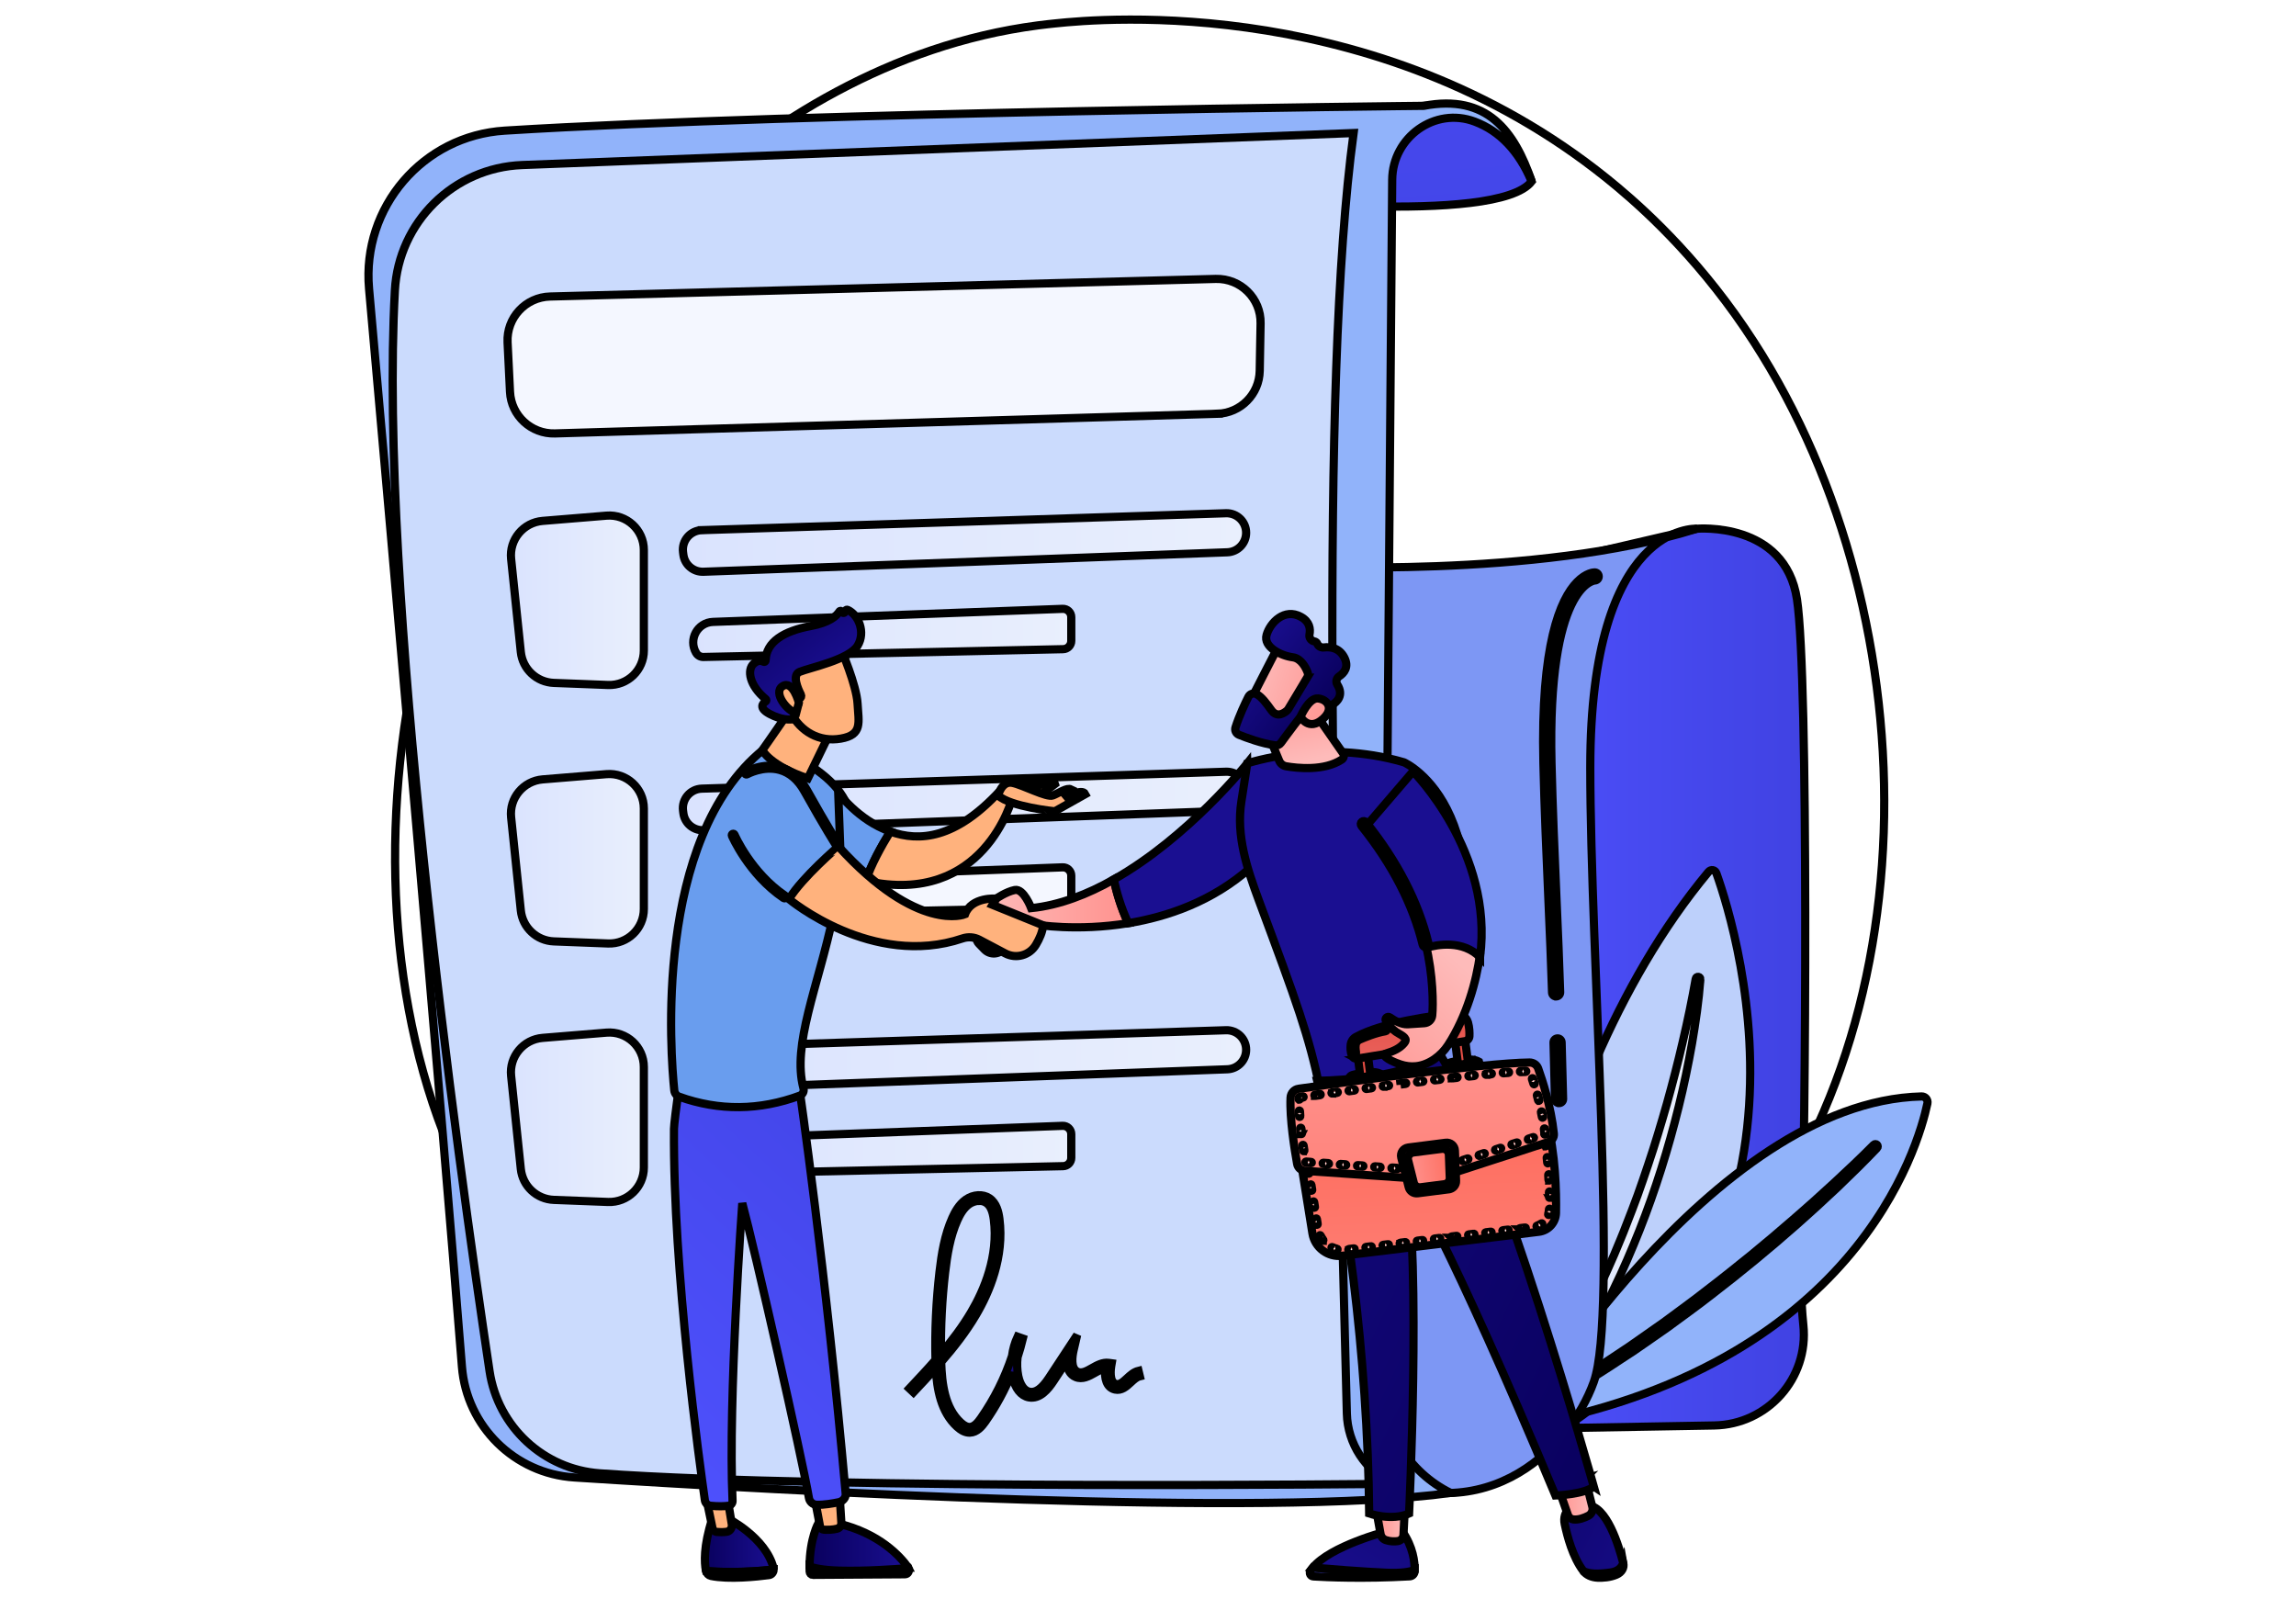 <svg width="280" height="195" xmlns="http://www.w3.org/2000/svg"><style type="text/css">.st0{fill:url(#SVGID_1_);}
	.st1{fill:url(#SVGID_00000157274943729106148030000005518010761797986965_);}
	.st2{fill:#BDD0FB;}
	.st3{fill:url(#SVGID_00000031174467899372365470000012840525059959751609_);}
	.st4{fill:#91B3FA;}
	.st5{fill:#7D97F4;}
	.st6{fill:url(#SVGID_00000158736726813033584470000018031807398264812696_);}
	.st7{filter:url(#Adobe_OpacityMaskFilter);}
	.st8{filter:url(#Adobe_OpacityMaskFilter_00000034058676600534183830000013395562176877791150_);}
	
		.st9{mask:url(#SVGID_00000059273087196187867710000013958540935176099733_);fill:url(#SVGID_00000181071873807961029510000012373189694556695470_);}
	.st10{opacity:0.53;fill:url(#SVGID_00000176751428442729617110000002138479623260219520_);}
	.st11{fill:url(#SVGID_00000029025282527194280430000008902582445505946023_);}
	.st12{fill:url(#SVGID_00000056421274951506090160000010203829703532807842_);}
	.st13{fill:url(#SVGID_00000175315964254609098590000003390673631337762236_);}
	.st14{fill:url(#SVGID_00000085963140967755591550000013705760831406324870_);}
	.st15{fill:url(#SVGID_00000124859661484486113020000005026347832595057566_);}
	.st16{opacity:0.78;fill:#FFFFFF;}
	.st17{fill:url(#SVGID_00000147188101311726021490000006964537923475282853_);}
	.st18{fill:url(#SVGID_00000086691769033602130770000009199315923279445915_);}
	.st19{fill:url(#SVGID_00000165948155154759738510000015602813020389624960_);}
	.st20{fill:#FFFFFF;}
	.st21{fill:url(#SVGID_00000030460686549354094320000002905818597159735730_);}
	.st22{fill:url(#SVGID_00000022545033167431526340000008362034010707156661_);}
	.st23{fill:url(#SVGID_00000107572662909130637860000003655449985750025872_);}
	.st24{fill:url(#SVGID_00000029030774181534768080000015691086282787242405_);}
	.st25{fill:url(#SVGID_00000111183818987983275800000016991264668878974083_);}
	.st26{fill:url(#SVGID_00000090999865537499545080000004920096823935904189_);}
	.st27{fill:url(#SVGID_00000013915238927644764380000016628649129599956608_);}
	.st28{fill:url(#SVGID_00000147903455486742081330000005681429663874034075_);}
	.st29{fill:url(#SVGID_00000098180408771479833050000005133700581840116635_);}
	.st30{fill:url(#SVGID_00000176026043110014485900000011318561630724050109_);}
	.st31{fill:url(#SVGID_00000026885728393032764830000005541021450622178750_);}
	.st32{fill:url(#SVGID_00000153682895318999256810000016381848652348650674_);}
	.st33{fill:url(#SVGID_00000124847355097555979440000008823607260407613071_);}
	.st34{fill:url(#SVGID_00000021820448616259886940000005164621801435308735_);}
	.st35{fill:url(#SVGID_00000131365991546547725270000011999411481548477592_);}
	.st36{fill:url(#SVGID_00000088108075222650145900000002215386290187607967_);}
	.st37{fill:url(#SVGID_00000124127379522070379570000012294950884110836655_);}
	.st38{fill:url(#SVGID_00000038383324598317305540000016146789201254829955_);}
	.st39{fill:url(#SVGID_00000107555317854152694760000002541665238127780515_);}
	.st40{fill:url(#SVGID_00000126282418910633290620000016287506561921694082_);}
	.st41{fill:url(#SVGID_00000000924082631851370230000000831563075534989755_);}
	.st42{fill:url(#SVGID_00000039831231892372169860000015518198118772302486_);}
	.st43{fill:url(#SVGID_00000026865808123058251960000004318798628469494974_);}
	.st44{fill:url(#SVGID_00000138551270552134247410000001412947196172771234_);}
	.st45{fill:url(#SVGID_00000092421799268980740050000013247031645884295351_);}
	.st46{fill:url(#SVGID_00000129912946634971208960000006112745311783035813_);}
	.st47{fill:url(#SVGID_00000171719200230836617440000015322109899136508567_);}
	.st48{fill:url(#SVGID_00000013188504587784264020000003593714634766774669_);}
	.st49{fill:url(#SVGID_00000082354946710533080840000006072957528323358649_);}
	.st50{fill:url(#SVGID_00000103979002285709886840000012491949423727001013_);}
	.st51{fill:url(#SVGID_00000125603741953348443080000003726767722118470029_);}
	.st52{fill:#FFB27D;}
	.st53{fill:url(#SVGID_00000145753222152447141610000010882336881984954556_);}
	.st54{fill:url(#SVGID_00000078021085947165598230000010785317720942201787_);}
	.st55{fill:url(#SVGID_00000093892709679937588470000000045876202454186161_);}
	.st56{fill:#699DEE;}
	.st57{fill:url(#SVGID_00000115507514788375545770000017265276121711836858_);}
	.st58{fill:#163260;}</style><g><title>background</title><rect fill="none" id="canvas_background" height="197" width="282" y="-1" x="-1"/></g><g><title>Layer 1</title><g id="Background"/><g stroke="null" id="Illustration"><g stroke="null" id="svg_1"><path stroke="null" id="svg_2" d="m207.935,157.578c-4.727,4.872 -8.957,7.737 -12.195,9.898c-31.582,21.088 -67.684,15.009 -78.846,12.932c-18.008,-3.352 -33.209,-5.716 -46.27,-17.516c-29.678,-26.813 -28.234,-82.746 -5.557,-117.395c2.689,-4.108 25.332,-37.673 61.512,-42.402c0.885,-0.116 1.545,-0.181 2.124,-0.243c5.597,-0.592 40.28,-3.72 68.561,19.973c4.048,3.392 10.563,9.51 16.604,18.84c22.089,34.116 22.159,86.955 -5.934,115.911z" class="st0"/><g stroke="null" id="svg_3"><path stroke="null" id="svg_4" fill="url(#SVGID_00000053506538858612279240000007582725770625219770_)" d="m190.809,68.229l16.109,-3.75c0,0 10.771,-0.968 12.227,8.605c1.456,9.573 1.034,66.29 0.579,77.986c-0.15,3.855 -0.132,7.417 0.197,10.524c0.683,6.47 -4.365,12.122 -10.87,12.235l-29.99,0.519l11.749,-106.119z"/><g stroke="null" id="svg_5"><path stroke="null" id="svg_6" d="m182.239,178.957c0,0 3.218,-45.123 26.107,-72.629c0.299,-0.359 0.815,-0.269 0.973,0.172c2.495,6.968 16.513,51.777 -27.08,72.457z" class="st2"/><path stroke="null" id="svg_7" fill="url(#SVGID_00000178927296874542904330000000030623078768418954_)" d="m207.359,119.422c-0.193,2.633 -0.574,5.23 -1.016,7.824c-0.456,2.589 -0.993,5.165 -1.625,7.719c-1.26,5.108 -2.835,10.145 -4.774,15.047c-0.977,2.447 -2.013,4.873 -3.173,7.241c-0.562,1.192 -1.189,2.353 -1.791,3.526c-0.639,1.154 -1.263,2.315 -1.954,3.439c-2.679,4.541 -5.817,8.82 -9.399,12.671c-0.107,0.114 -0.286,0.121 -0.401,0.014c-0.108,-0.101 -0.12,-0.265 -0.032,-0.381l0.003,-0.003c3.188,-4.132 6.06,-8.475 8.55,-13.035c0.642,-1.128 1.213,-2.296 1.825,-3.441c0.568,-1.168 1.162,-2.322 1.691,-3.508c0.265,-0.592 0.554,-1.174 0.811,-1.771l0.784,-1.783c0.257,-0.596 0.499,-1.199 0.748,-1.798c0.253,-0.598 0.489,-1.203 0.722,-1.809c0.484,-1.205 0.934,-2.424 1.388,-3.642c0.433,-1.225 0.866,-2.451 1.271,-3.686c0.835,-2.463 1.577,-4.957 2.293,-7.46c0.701,-2.507 1.354,-5.03 1.939,-7.568c0.597,-2.535 1.127,-5.096 1.577,-7.657l0.001,-0.008c0.027,-0.154 0.174,-0.258 0.329,-0.23c0.144,0.024 0.243,0.156 0.234,0.299z"/></g><g stroke="null" id="svg_8"><path stroke="null" id="svg_9" d="m185.076,174.018c0,0 23.596,-39.69 49.267,-40.311c0.456,-0.011 0.801,0.408 0.707,0.853c-1.092,5.188 -8.736,32.346 -49.974,39.458z" class="st4"/><path stroke="null" id="svg_10" d="m228.908,140.004c-1.556,1.633 -3.157,3.204 -4.781,4.76c-0.82,0.768 -1.64,1.536 -2.469,2.295c-0.836,0.75 -1.662,1.512 -2.507,2.253c-3.368,2.975 -6.842,5.832 -10.407,8.569c-1.769,1.387 -3.602,2.689 -5.409,4.024l-2.766,1.927c-0.462,0.32 -0.921,0.645 -1.387,0.957l-1.412,0.921c-3.73,2.511 -7.628,4.761 -11.554,6.947c-0.137,0.077 -0.31,0.027 -0.386,-0.11c-0.075,-0.135 -0.028,-0.305 0.104,-0.383l0.008,-0.004l2.897,-1.699l1.448,-0.85c0.479,-0.29 0.948,-0.595 1.423,-0.892l2.846,-1.782c0.938,-0.61 1.865,-1.239 2.797,-1.858l1.397,-0.931l1.375,-0.963l2.749,-1.929c1.797,-1.335 3.617,-2.638 5.375,-4.026c1.781,-1.356 3.523,-2.763 5.266,-4.168l2.582,-2.148l2.55,-2.186c0.85,-0.73 1.68,-1.479 2.522,-2.218c0.834,-0.747 1.659,-1.503 2.484,-2.26c1.643,-1.518 3.277,-3.057 4.845,-4.643l0.004,-0.004c0.11,-0.112 0.29,-0.112 0.401,-0.002c0.112,0.111 0.114,0.288 0.008,0.399z" class="st2"/></g><path stroke="null" id="svg_11" d="m158.06,69.008c0,0 29.332,1.611 48.858,-4.529c0,0 -12.981,-0.89 -12.981,29.08c0,22.913 3.398,66.647 0.431,74.95c-2.967,8.302 -14.061,19.462 -29.965,9.871c-15.903,-9.591 -6.343,-109.371 -6.343,-109.371z" class="st5"/><path stroke="null" id="svg_12" fill="url(#SVGID_00000163068443463985635770000003563215823255918249_)" d="m150.262,24.077c0,0 32.363,3.528 36.532,-1.958c0,0 -3.317,-9.872 -13.166,-9.216c-9.848,0.657 -23.367,11.173 -23.367,11.173z"/><path stroke="null" id="svg_13" d="m45.005,35.184c2.822,31.716 8.75,98.8 11.329,131.478c0.575,7.285 6.414,13.039 13.707,13.508c25.978,1.667 84.441,4.903 106.877,1.893l0,0c-5.139,-2.533 -8.376,-7.785 -8.329,-13.514l1.192,-146.636c0.042,-5.181 5.203,-8.905 10.055,-7.086c3.057,1.145 5.372,3.586 6.959,7.295c-2.118,-6.173 -5.449,-10.689 -13.166,-9.216c0,0 -75.462,0.754 -112.081,3.025c-9.949,0.616 -17.426,9.325 -16.542,19.255z" class="st4"/><defs stroke="null" transform="translate(-2.857,0) translate(-10,-1.429) translate(-2.857,-7.143) translate(-142.857,-150) translate(0,-2549.519) translate(-1619.637,0) translate(-0.358,0) translate(-1220.031,-310.008) translate(3233.664,3210.495) scale(0.184) translate(-3233.664,-3210.495) translate(2139.649,1907.721) scale(0.42) translate(-2139.649,-1907.721) translate(3246.58,2601.727) scale(0.933) translate(-3246.58,-2601.727) translate(3440.345,2689.659) scale(0.957) translate(-3440.345,-2689.659) "><linearGradient stroke="null" y2="0.5" x2="1" y1="0.5" x1="-0" id="SVGID_00000053506538858612279240000007582725770625219770_"><stop stroke="null" stop-color="#4F52FF" offset="0"/><stop stroke="null" stop-color="#4042E2" offset="1"/></linearGradient><linearGradient stroke="null" y2="0.5" x2="1" y1="0.5" x1="-0" id="SVGID_00000178927296874542904330000000030623078768418954_"><stop stroke="null" stop-color="#DAE3FE" offset="0"/><stop stroke="null" stop-color="#E9EFFD" offset="1"/></linearGradient><linearGradient stroke="null" y2="-6.325" x2="-0.66" y1="3.559" x1="0.944" id="SVGID_00000163068443463985635770000003563215823255918249_"><stop stroke="null" stop-color="#4042E2" offset="0"/><stop stroke="null" stop-color="#4F52FF" offset="1"/></linearGradient><linearGradient stroke="null" y2="1.401" x2="-0.404" y1="0.189" x1="0.876" id="SVGID_00000132048805290160451720000009465446756236251808_"><stop stroke="null" stop-color="#FFFFFF" offset="0"/><stop stroke="null" stop-color="#000000" offset="1"/></linearGradient><linearGradient stroke="null" y2="1.401" x2="-0.404" y1="0.189" x1="0.876" id="SVGID_00000085960374831653799580000015889045960503663243_"><stop stroke="null" stop-color="#FFFFFF" offset="0"/><stop stroke="null" stop-color="#FFFFFF" offset="1"/></linearGradient><linearGradient stroke="null" y2="0.5" x2="1" y1="0.5" x1="0" id="SVGID_00000036246740388986149960000017742092583445920132_"><stop stroke="null" stop-color="#DAE3FE" offset="0"/><stop stroke="null" stop-color="#E9EFFD" offset="1"/></linearGradient><linearGradient stroke="null" y2="0.5" x2="1" y1="0.5" x1="-0" id="SVGID_00000052076993999295743220000002508167704991273110_"><stop stroke="null" stop-color="#DAE3FE" offset="0"/><stop stroke="null" stop-color="#E9EFFD" offset="1"/></linearGradient><linearGradient stroke="null" y2="0.5" x2="1" y1="0.5" x1="-0" id="SVGID_00000090273208793340431770000006764031581156457134_"><stop stroke="null" stop-color="#DAE3FE" offset="0"/><stop stroke="null" stop-color="#E9EFFD" offset="1"/></linearGradient><linearGradient stroke="null" y2="0.5" x2="1" y1="0.5" x1="0" id="SVGID_00000052818675132496547680000017454328951641509810_"><stop stroke="null" stop-color="#DAE3FE" offset="0"/><stop stroke="null" stop-color="#E9EFFD" offset="1"/></linearGradient><linearGradient stroke="null" y2="0.5" x2="1" y1="0.5" x1="-0" id="SVGID_00000116236506032753377130000013377511644519717020_"><stop stroke="null" stop-color="#DAE3FE" offset="0"/><stop stroke="null" stop-color="#E9EFFD" offset="1"/></linearGradient><linearGradient stroke="null" y2="0.5" x2="1" y1="0.5" x1="0" id="SVGID_00000128487213228100930950000016997490553827193783_"><stop stroke="null" stop-color="#DAE3FE" offset="0"/><stop stroke="null" stop-color="#E9EFFD" offset="1"/></linearGradient><linearGradient stroke="null" y2="0.5" x2="1" y1="0.5" x1="-0" id="SVGID_00000029731532299778907640000011974577590357282984_"><stop stroke="null" stop-color="#DAE3FE" offset="0"/><stop stroke="null" stop-color="#E9EFFD" offset="1"/></linearGradient><linearGradient stroke="null" y2="0.5" x2="1" y1="0.5" x1="-0" id="SVGID_00000052061767953030121750000004028851497958066613_"><stop stroke="null" stop-color="#DAE3FE" offset="0"/><stop stroke="null" stop-color="#E9EFFD" offset="1"/></linearGradient><linearGradient stroke="null" y2="1.345" x2="0.224" y1="-0.563" x1="0.992" id="SVGID_00000171715480144206415500000003918613889798364074_"><stop stroke="null" stop-color="#09005D" offset="0"/><stop stroke="null" stop-color="#1A0F91" offset="1"/></linearGradient><linearGradient stroke="null" y2="0.586" x2="0.015" y1="0.376" x1="0.996" id="SVGID_00000065045714536713908410000003025324561013487253_"><stop stroke="null" stop-color="#FEBBBA" offset="0"/><stop stroke="null" stop-color="#FF928E" offset="1"/></linearGradient><linearGradient stroke="null" y2="0.5" x2="1" y1="0.5" x1="0" id="SVGID_00000098214708595594096400000017651246836162247331_"><stop stroke="null" stop-color="#FEBBBA" offset="0"/><stop stroke="null" stop-color="#FF928E" offset="1"/></linearGradient><linearGradient stroke="null" y2="-1.097" x2="1.558" y1="-2.196" x1="2.21" id="SVGID_00000085931093839800418860000017307988483392320938_"><stop stroke="null" stop-color="#09005D" offset="0"/><stop stroke="null" stop-color="#1A0F91" offset="1"/></linearGradient><linearGradient stroke="null" y2="-0.268" x2="1.011" y1="-0.781" x1="1.405" id="SVGID_00000138544998868414168170000002273011106286341771_"><stop stroke="null" stop-color="#09005D" offset="0"/><stop stroke="null" stop-color="#1A0F91" offset="1"/></linearGradient><linearGradient stroke="null" y2="-0.234" x2="0.309" y1="0.833" x1="0.589" id="SVGID_00000011008407449782493060000015414390367008535941_"><stop stroke="null" stop-color="#FEBBBA" offset="0"/><stop stroke="null" stop-color="#FF928E" offset="1"/></linearGradient><linearGradient stroke="null" y2="0.762" x2="1.184" y1="0.34" x1="0.112" id="SVGID_00000174598368636180849950000003038752362936512669_"><stop stroke="null" stop-color="#FEBBBA" offset="0"/><stop stroke="null" stop-color="#FF928E" offset="1"/></linearGradient><linearGradient stroke="null" y2="0.258" x2="0.101" y1="0.816" x1="0.723" id="SVGID_00000134230765805565801950000018280549049348715946_"><stop stroke="null" stop-color="#09005D" offset="0"/><stop stroke="null" stop-color="#1A0F91" offset="1"/></linearGradient><linearGradient stroke="null" y2="0.819" x2="1.164" y1="-0.608" x1="-1.807" id="SVGID_00000177482524077756364230000016122533410177913740_"><stop stroke="null" stop-color="#FEBBBA" offset="0"/><stop stroke="null" stop-color="#FF928E" offset="1"/></linearGradient><linearGradient stroke="null" y2="0.5" x2="0" y1="0.5" x1="1" id="SVGID_00000166633726800026895410000015151283569569547664_"><stop stroke="null" stop-color="#4042E2" offset="0"/><stop stroke="null" stop-color="#4F52FF" offset="1"/></linearGradient><linearGradient stroke="null" y2="1.237" x2="-0.242" y1="-1.365" x1="3.484" id="SVGID_00000170985650848292426450000008715567934941861052_"><stop stroke="null" stop-color="#09005D" offset="0"/><stop stroke="null" stop-color="#1A0F91" offset="1"/></linearGradient><linearGradient stroke="null" y2="0.5" x2="-0" y1="0.5" x1="1" id="SVGID_00000058579545305129986670000002351778463129393536_"><stop stroke="null" stop-color="#FEBBBA" offset="0"/><stop stroke="null" stop-color="#FF928E" offset="1"/></linearGradient><linearGradient stroke="null" y2="0.5" x2="0" y1="0.5" x1="1" id="SVGID_00000168809551130448254030000004052455674974861448_"><stop stroke="null" stop-color="#4042E2" offset="0"/><stop stroke="null" stop-color="#4F52FF" offset="1"/></linearGradient><linearGradient stroke="null" y2="1.483" x2="2.175" y1="-0.771" x1="-1.837" id="SVGID_00000083777267754144434230000009570538138250254473_"><stop stroke="null" stop-color="#09005D" offset="0"/><stop stroke="null" stop-color="#1A0F91" offset="1"/></linearGradient><linearGradient stroke="null" y2="0.5" x2="0" y1="0.5" x1="1" id="SVGID_00000170264962113504357630000013642644909294988206_"><stop stroke="null" stop-color="#FEBBBA" offset="0"/><stop stroke="null" stop-color="#FF928E" offset="1"/></linearGradient><linearGradient stroke="null" y2="-0.534" x2="-0.933" y1="1.073" x1="1.014" id="SVGID_00000069363483052138779200000018159325186959110302_"><stop stroke="null" stop-color="#09005D" offset="0"/><stop stroke="null" stop-color="#1A0F91" offset="1"/></linearGradient><linearGradient stroke="null" y2="0.253" x2="0.495" y1="2.455" x1="0.657" id="SVGID_00000083074310400322689600000006721700095526800028_"><stop stroke="null" stop-color="#FF928E" offset="0"/><stop stroke="null" stop-color="#FE7062" offset="1"/></linearGradient><linearGradient stroke="null" y2="-0.617" x2="0.409" y1="2.107" x1="0.582" id="SVGID_00000116913753101423350060000007559758312619152310_"><stop stroke="null" stop-color="#E1473D" offset="0"/><stop stroke="null" stop-color="#E9605A" offset="1"/></linearGradient><linearGradient stroke="null" y2="3.824" x2="1.824" y1="-0.234" x1="0.239" id="SVGID_00000167364617880501346890000017860766703891671207_"><stop stroke="null" stop-color="#E1473D" offset="0"/><stop stroke="null" stop-color="#E9605A" offset="1"/></linearGradient><linearGradient stroke="null" y2="-0.93" x2="0.389" y1="1.794" x1="0.562" id="SVGID_00000152227888187117576070000007200527179160430013_"><stop stroke="null" stop-color="#E1473D" offset="0"/><stop stroke="null" stop-color="#E9605A" offset="1"/></linearGradient><linearGradient stroke="null" y2="3.34" x2="1.705" y1="-0.398" x1="0.152" id="SVGID_00000133526588079753859650000011107018409005649086_"><stop stroke="null" stop-color="#E1473D" offset="0"/><stop stroke="null" stop-color="#E9605A" offset="1"/></linearGradient><linearGradient stroke="null" y2="0.944" x2="0.499" y1="-0.658" x1="0.504" id="SVGID_00000024718930910415839560000001038672025666647962_"><stop stroke="null" stop-color="#E1473D" offset="0"/><stop stroke="null" stop-color="#E9605A" offset="1"/></linearGradient><linearGradient stroke="null" y2="-6.852" x2="-0.48" y1="0.233" x1="0.472" id="SVGID_00000135676899322065299810000012840314148950625956_"><stop stroke="null" stop-color="#FEBBBA" offset="0"/><stop stroke="null" stop-color="#FF928E" offset="1"/></linearGradient><linearGradient stroke="null" y2="2.709" x2="0.52" y1="-0.205" x1="0.494" id="SVGID_00000175301285100386421660000012250309911889182910_"><stop stroke="null" stop-color="#FF928E" offset="0"/><stop stroke="null" stop-color="#FE7062" offset="1"/></linearGradient><linearGradient stroke="null" y2="0.989" x2="0.501" y1="-1.246" x1="0.497" id="SVGID_00000030461779408582416690000016428502378423120024_"><stop stroke="null" stop-color="#E1473D" offset="0"/><stop stroke="null" stop-color="#E9605A" offset="1"/></linearGradient><linearGradient stroke="null" y2="0.437" x2="1.013" y1="0.572" x1="0.036" id="SVGID_00000139996648081967678870000018075472681081820293_"><stop stroke="null" stop-color="#FF928E" offset="0"/><stop stroke="null" stop-color="#FE7062" offset="1"/></linearGradient><linearGradient stroke="null" y2="1.39" x2="-0.108" y1="0.159" x1="0.727" id="SVGID_00000000931486329681274380000014782704529125355418_"><stop stroke="null" stop-color="#FEBBBA" offset="0"/><stop stroke="null" stop-color="#FF928E" offset="1"/></linearGradient><linearGradient stroke="null" y2="-0.444" x2="1.377" y1="-1.391" x1="2.14" id="SVGID_00000159432008066455593130000008419739513701905038_"><stop stroke="null" stop-color="#09005D" offset="0"/><stop stroke="null" stop-color="#1A0F91" offset="1"/></linearGradient><linearGradient stroke="null" y2="2.809" x2="-3.294" y1="-1.731" x1="4.166" id="SVGID_00000116205277465941002220000015563227197042750369_"><stop stroke="null" stop-color="#4042E2" offset="0"/><stop stroke="null" stop-color="#4F52FF" offset="1"/></linearGradient><linearGradient stroke="null" y2="0.5" x2="1" y1="0.5" x1="-0" id="SVGID_00000106129251242631338000000006088309938245218439_"><stop stroke="null" stop-color="#09005D" offset="0"/><stop stroke="null" stop-color="#1A0F91" offset="1"/></linearGradient><linearGradient stroke="null" y2="11.129" x2="-1.17" y1="-12.94" x1="2.528" id="SVGID_00000134212302410358595370000011506644178478949519_"><stop stroke="null" stop-color="#4042E2" offset="0"/><stop stroke="null" stop-color="#4F52FF" offset="1"/></linearGradient><linearGradient stroke="null" y2="17.686" x2="-1.391" y1="-5.389" x1="1.125" id="SVGID_00000011742049583713938360000014835072174492785060_"><stop stroke="null" stop-color="#4042E2" offset="0"/><stop stroke="null" stop-color="#4F52FF" offset="1"/></linearGradient><linearGradient stroke="null" y2="0.5" x2="1" y1="0.5" x1="0" id="SVGID_00000119815807033724014750000014259297427649629879_"><stop stroke="null" stop-color="#09005D" offset="0"/><stop stroke="null" stop-color="#1A0F91" offset="1"/></linearGradient><linearGradient stroke="null" y2="-0.374" x2="0.836" y1="1.203" x1="0.27" id="SVGID_00000027606502806061274260000004860280735402416013_"><stop stroke="null" stop-color="#4F52FF" offset="0"/><stop stroke="null" stop-color="#4042E2" offset="1"/></linearGradient><linearGradient stroke="null" y2="0.652" x2="0.677" y1="-0.153" x1="-0.002" id="SVGID_00000014631592714198078050000002189085665197064841_"><stop stroke="null" stop-color="#09005D" offset="0"/><stop stroke="null" stop-color="#1A0F91" offset="1"/></linearGradient></defs><mask stroke="null" transform="translate(-2.857,0) translate(-10,-1.429) translate(-2.857,-7.143) translate(-142.857,-150) translate(0,-2549.519) translate(-1619.637,0) translate(-0.358,0) translate(-1220.031,-310.008) translate(3233.664,3210.495) scale(0.184) translate(-3233.664,-3210.495) translate(2139.649,1907.721) scale(0.42) translate(-2139.649,-1907.721) translate(3246.58,2601.727) scale(0.933) translate(-3246.58,-2601.727) translate(3440.345,2689.659) scale(0.957) translate(-3440.345,-2689.659) " id="SVGID_00000134966404597892686420000007625167608449930396_" height="2390.98" width="1768.54" y="655.56" x="519.16" maskUnits="userSpaceOnUse"><g stroke="null" id="svg_14" class="st7"><defs stroke="null"><filter stroke="null" height="2390.98" width="1768.54" y="655.56" x="519.16" filterUnits="userSpaceOnUse" id="Adobe_OpacityMaskFilter_00000047748122964404583380000007058459451547869320_"/></defs><mask stroke="null" id="SVGID_00000134966404597892686420000007625167608449930396_" height="2390.98" width="1768.54" y="655.56" x="519.16" maskUnits="userSpaceOnUse"><g stroke="null" id="svg_15" filter="url(#Adobe_OpacityMaskFilter_00000047748122964404583380000007058459451547869320_)"/></mask><path stroke="null" id="svg_16" mask="url(#SVGID_00000134966404597892686420000007625167608449930396_)" fill="url(#SVGID_00000132048805290160451720000009465446756236251808_)" d="m748.08,712.17l1470.51,-56.61c-60.65,449.01 -35.05,1363.4 -11.91,2264.54c1.37,53.42 32.7,101.5 81.02,124.34l0,0c0,0 -980.82,11.3 -1402.26,-18.59c-99.23,-7.04 -180.18,-82.12 -194.92,-180.5c-57.86,-386.09 -196.28,-1383.49 -167.47,-1911.53c6.61,-120.93 104.02,-216.99 225.03,-221.65z"/></g></mask><path stroke="null" id="svg_17" opacity="0.53" fill="url(#SVGID_00000085960374831653799580000015889045960503663243_)" d="m63.673,20.126l101.399,-3.904c-4.182,30.961 -2.417,94.013 -0.821,156.151c0.094,3.684 2.255,6.999 5.587,8.574l0,0c0,0 -67.632,0.779 -96.692,-1.282c-6.842,-0.485 -12.424,-5.663 -13.441,-12.446c-3.99,-26.623 -13.534,-95.398 -11.548,-131.809c0.456,-8.339 7.173,-14.962 15.517,-15.284z"/><g stroke="null" id="svg_18"><path stroke="null" id="svg_19" fill="url(#SVGID_00000036246740388986149960000017742092583445920132_)" d="m62.331,68.151l1.183,11.358c0.217,2.082 1.931,3.688 4.023,3.768l6.613,0.254c2.385,0.092 4.368,-1.817 4.368,-4.204l0,-12.253c0,-2.46 -2.1,-4.394 -4.552,-4.193l-7.796,0.641c-2.351,0.194 -4.084,2.284 -3.839,4.63z"/><path stroke="null" id="svg_20" fill="url(#SVGID_00000052076993999295743220000002508167704991273110_)" d="m85.585,64.65c11.006,-0.342 53.256,-1.716 63.924,-2.063c1.346,-0.043 2.458,1.035 2.458,2.382l0,0c0,1.282 -1.014,2.333 -2.295,2.381l-63.883,2.372c-1.231,0.046 -2.293,-0.854 -2.451,-2.075l-0.04,-0.309c-0.181,-1.396 0.879,-2.644 2.287,-2.688z"/><path stroke="null" id="svg_21" fill="url(#SVGID_00000090273208793340431770000006764031581156457134_)" d="m84.894,79.623l0,0c0.187,0.313 0.528,0.502 0.892,0.494l43.866,-0.953c0.551,-0.012 0.992,-0.462 0.992,-1.014l0,-2.892c0,-0.574 -0.477,-1.034 -1.052,-1.013l-42.642,1.594c-1.899,0.072 -3.029,2.151 -2.056,3.783z"/></g><g stroke="null" id="svg_22"><path stroke="null" id="svg_23" fill="url(#SVGID_00000052818675132496547680000017454328951641509810_)" d="m62.331,99.673l1.183,11.358c0.217,2.082 1.931,3.688 4.023,3.768l6.613,0.254c2.385,0.092 4.368,-1.817 4.368,-4.204l0,-12.253c0,-2.46 -2.1,-4.394 -4.552,-4.193l-7.796,0.641c-2.351,0.195 -4.084,2.284 -3.839,4.63z"/><path stroke="null" id="svg_24" fill="url(#SVGID_00000116236506032753377130000013377511644519717020_)" d="m85.585,96.172c11.006,-0.342 53.256,-1.716 63.924,-2.063c1.346,-0.044 2.458,1.035 2.458,2.382l0,0c0,1.282 -1.014,2.333 -2.295,2.381l-63.883,2.371c-1.231,0.046 -2.293,-0.854 -2.451,-2.075l-0.04,-0.309c-0.181,-1.396 0.879,-2.643 2.287,-2.687z"/><path stroke="null" id="svg_25" d="m84.894,111.145l0,0c0.187,0.313 0.528,0.502 0.892,0.494l43.866,-0.953c0.551,-0.012 0.992,-0.462 0.992,-1.013l0,-2.892c0,-0.574 -0.477,-1.034 -1.052,-1.013l-42.642,1.594c-1.899,0.07 -3.029,2.149 -2.056,3.782z" class="st16"/></g><g stroke="null" id="svg_26"><path stroke="null" id="svg_27" fill="url(#SVGID_00000128487213228100930950000016997490553827193783_)" d="m62.331,131.195l1.183,11.358c0.217,2.082 1.931,3.688 4.023,3.768l6.613,0.254c2.385,0.092 4.368,-1.817 4.368,-4.204l0,-12.253c0,-2.46 -2.1,-4.394 -4.552,-4.193l-7.796,0.641c-2.351,0.194 -4.084,2.283 -3.839,4.63z"/><path stroke="null" id="svg_28" fill="url(#SVGID_00000029731532299778907640000011974577590357282984_)" d="m85.585,127.695c11.006,-0.342 53.256,-1.716 63.924,-2.063c1.346,-0.043 2.458,1.035 2.458,2.382l0,0c0,1.282 -1.014,2.333 -2.295,2.381l-63.883,2.371c-1.231,0.046 -2.293,-0.854 -2.451,-2.075l-0.04,-0.309c-0.181,-1.396 0.879,-2.644 2.287,-2.687z"/><path stroke="null" id="svg_29" fill="url(#SVGID_00000052061767953030121750000004028851497958066613_)" d="m84.894,142.667l0,0c0.187,0.313 0.528,0.502 0.892,0.494l43.866,-0.953c0.551,-0.012 0.992,-0.462 0.992,-1.013l0,-2.892c0,-0.574 -0.477,-1.034 -1.052,-1.013l-42.642,1.594c-1.899,0.071 -3.029,2.15 -2.056,3.782z"/></g><path stroke="null" id="svg_30" d="m190.128,134.52c-0.268,0 -0.488,-0.215 -0.494,-0.484c0,-0.015 -0.03,-1.57 -0.18,-6.9c-0.008,-0.272 0.207,-0.5 0.479,-0.508c0.266,-0.014 0.5,0.207 0.508,0.479c0.15,5.336 0.18,6.894 0.181,6.909c0.005,0.272 -0.212,0.498 -0.484,0.503c-0.003,0.001 -0.007,0.001 -0.01,0.001z" class="st20"/><path stroke="null" id="svg_31" d="m189.769,121.511c-0.266,0 -0.485,-0.211 -0.493,-0.479c-0.106,-3.469 -0.272,-7.304 -0.447,-11.365c-0.237,-5.486 -0.481,-11.16 -0.61,-16.624c-0.341,-14.423 2.038,-19.96 4.095,-22.065c1.117,-1.144 2.053,-1.177 2.157,-1.177c0.272,0 0.494,0.221 0.494,0.494c0,0.27 -0.216,0.488 -0.484,0.494c-0.112,0.008 -5.784,0.631 -5.274,22.232c0.129,5.456 0.373,11.124 0.61,16.605c0.175,4.064 0.341,7.902 0.447,11.378c0.008,0.272 -0.205,0.5 -0.479,0.508c-0.005,0 -0.01,0 -0.015,0z" class="st20"/><path stroke="null" id="svg_32" fill="url(#SVGID_00000171715480144206415500000003918613889798364074_)" d="m118.233,174.705c-0.501,0 -1.001,-0.237 -1.531,-0.723c-1.944,-1.786 -2.446,-4.531 -2.582,-7.142c-0.897,1.004 -1.815,1.982 -2.722,2.949l-0.502,-0.471c1.065,-1.136 2.146,-2.287 3.188,-3.475c-0.086,-3.576 0.079,-7.19 0.49,-10.745c0.252,-2.18 0.616,-4.486 1.561,-6.589c0.301,-0.671 0.801,-1.632 1.66,-2.233c0.897,-0.627 2.073,-0.696 2.86,-0.167c0.885,0.594 1.123,1.721 1.225,2.517c0.601,4.677 -1.223,8.963 -2.86,11.735c-1.215,2.058 -2.686,3.941 -4.243,5.732c0.081,2.673 0.451,5.601 2.39,7.382c0.408,0.375 0.764,0.553 1.097,0.541c0.547,-0.02 0.989,-0.55 1.349,-1.066c1.639,-2.348 2.914,-4.894 3.806,-7.593c0.104,-0.812 0.331,-1.609 0.676,-2.353l0.647,0.226c-0.188,0.771 -0.404,1.531 -0.649,2.279c-0.091,0.765 -0.063,1.543 0.088,2.3c0.081,0.402 0.42,1.729 1.399,1.916c0.731,0.138 1.492,-0.414 2.333,-1.693l3.448,-5.241l-0.436,1.876c-0.154,0.663 -0.412,2.244 0.513,2.624c0.526,0.217 1.083,-0.097 1.727,-0.46c0.641,-0.361 1.302,-0.734 2.054,-0.634l0.355,0.048l-0.061,0.352c-0.035,0.202 -0.314,1.976 0.607,2.18c0.421,0.094 0.774,-0.199 1.305,-0.69c0.417,-0.386 0.849,-0.785 1.417,-0.923l0.162,0.67c-0.394,0.095 -0.742,0.417 -1.111,0.759c-0.524,0.485 -1.116,1.034 -1.921,0.856c-1.048,-0.232 -1.305,-1.412 -1.192,-2.564c-0.413,0.06 -0.835,0.298 -1.276,0.547c-0.699,0.394 -1.492,0.84 -2.327,0.496c-0.689,-0.283 -1.062,-0.967 -1.09,-1.947l-1.598,2.429c-0.645,0.981 -1.66,2.255 -3.038,1.991c-0.946,-0.18 -1.674,-1.098 -1.946,-2.456c-0.038,-0.189 -0.069,-0.38 -0.092,-0.571c-0.845,2.1 -1.927,4.097 -3.236,5.971c-0.431,0.617 -1.035,1.329 -1.889,1.36c-0.019,-0.001 -0.038,-0.001 -0.057,-0.001zm1.198,-28.267c-0.452,0 -0.91,0.17 -1.241,0.402c-0.72,0.503 -1.159,1.355 -1.427,1.951c-0.906,2.018 -1.259,4.263 -1.505,6.387c-0.379,3.269 -0.547,6.59 -0.501,9.884c1.349,-1.591 2.613,-3.257 3.672,-5.051c1.582,-2.68 3.346,-6.815 2.77,-11.298c-0.136,-1.053 -0.43,-1.699 -0.927,-2.033c-0.256,-0.172 -0.547,-0.243 -0.841,-0.243z"/><path stroke="null" id="svg_33" d="m148.455,50.458l-80.778,2.397c-2.902,0.086 -5.338,-2.166 -5.481,-5.065l-0.297,-6.043c-0.146,-2.986 2.193,-5.509 5.182,-5.588l81.179,-2.147c3.035,-0.08 5.524,2.388 5.469,5.423l-0.105,5.792c-0.052,2.844 -2.327,5.145 -5.17,5.23z" class="st16"/></g><g stroke="null" id="svg_34"><path stroke="null" id="svg_35" fill="url(#SVGID_00000065045714536713908410000003025324561013487253_)" d="m123.01,114.101c0,0 -2.694,-1.767 -3.067,-1.36c-0.133,0.145 -0.443,0.638 -0.732,1.176c-0.204,0.379 -0.141,0.847 0.159,1.156l0.694,0.718c0.662,0.684 1.782,0.635 2.366,-0.117c0.294,-0.379 0.53,-0.89 0.58,-1.574z"/><g stroke="null" id="svg_36"><g stroke="null" id="svg_37"><path stroke="null" id="svg_38" fill="url(#SVGID_00000098214708595594096400000017651246836162247331_)" d="m125.757,110.743c0,0 -0.925,-2.434 -2.005,-2.211c-1.08,0.223 -2.262,1.052 -2.262,1.052l-1.735,2.347c0,0 4.87,1.918 6.583,0.819c0,0 4.974,0.86 11.257,-0.171c-0.91,-1.92 -1.451,-3.842 -1.769,-5.334c-3.182,1.801 -6.609,3.146 -10.069,3.498z"/><path stroke="null" id="svg_39" fill="url(#SVGID_00000085931093839800418860000017307988483392320938_)" d="m152.109,93.09c0,0 -7.122,8.971 -16.282,14.156c0.319,1.492 0.861,3.414 1.769,5.334c4.752,-0.78 10.251,-2.64 14.913,-6.775l-0.4,-12.715z"/></g><path stroke="null" id="svg_40" fill="url(#SVGID_00000138544998868414168170000002273011106286341771_)" d="m160.991,132.851c-1.393,-6.616 -2.786,-10.447 -7.45,-22.987c-1.468,-3.946 -2.8,-7.939 -2.156,-12.101l0.723,-4.673c0,0 9.064,-3.067 19.111,-0.129c0,0 13.708,5.955 4.397,35.363c-4.197,4.695 -9.108,6.034 -14.625,4.527z"/><path stroke="null" id="svg_41" fill="url(#SVGID_00000011008407449782493060000015414390367008535941_)" d="m153.651,87.125l2.35,5.646c0.148,0.356 0.47,0.611 0.85,0.676c1.355,0.232 4.632,0.595 6.784,-0.82c0.257,-0.169 0.322,-0.517 0.146,-0.769l-4.342,-6.234l-5.789,1.501z"/><g stroke="null" id="svg_42"><path stroke="null" id="svg_43" fill="url(#SVGID_00000174598368636180849950000003038752362936512669_)" d="m156.082,78.486c-0.099,0.093 -4.166,8.079 -4.166,8.079l4.61,2.225l4.979,-6.997c0,0 -3.771,-4.863 -5.423,-3.308z"/><path stroke="null" id="svg_44" fill="url(#SVGID_00000134230765805565801950000018280549049348715946_)" d="m159.41,82.634l-2.299,3.833c-0.035,0.058 -0.077,0.111 -0.126,0.157c-0.274,0.254 -1.21,0.996 -1.934,-0.013c-0.617,-0.86 -1.196,-1.641 -1.816,-1.964c-0.362,-0.188 -0.808,-0.038 -0.992,0.327c-0.379,0.751 -1.112,2.281 -1.574,3.733c-0.116,0.363 0.072,0.754 0.426,0.898c0.934,0.378 2.778,1.062 4.415,1.288c0.269,0.037 0.535,-0.077 0.695,-0.296c0.704,-0.965 2.689,-3.661 3.367,-4.336c0.63,-0.627 1.791,-0.391 2.315,-0.24c0.199,0.057 0.41,0.03 0.587,-0.077c0.531,-0.32 1.458,-1.116 0.61,-2.465c-0.211,-0.335 -0.103,-0.782 0.228,-1c0.593,-0.39 1.236,-1.122 0.623,-2.308c-0.621,-1.201 -1.729,-1.308 -2.484,-1.216c-0.334,0.041 -0.673,-0.134 -0.801,-0.445c-0.057,-0.139 -0.17,-0.257 -0.379,-0.299c-0.396,-0.08 -0.655,-0.442 -0.578,-0.838c0.133,-0.679 0.033,-1.562 -1.052,-2.158c-1.989,-1.094 -3.731,0.688 -4.174,2.192c-0.443,1.504 1.781,2.567 3.18,2.744c1.027,0.13 1.591,1.252 1.818,1.838c0.082,0.212 0.062,0.45 -0.055,0.645z"/><path stroke="null" id="svg_45" fill="url(#SVGID_00000177482524077756364230000016122533410177913740_)" d="m158.604,87.406c0,0 0.99,-2.328 2.121,-2.233c1.132,0.095 2.023,1.223 0.62,2.491c-1.745,1.577 -2.741,-0.258 -2.741,-0.258z"/></g><g stroke="null" id="svg_46"><path stroke="null" id="svg_47" fill="url(#SVGID_00000166633726800026895410000015151283569569547664_)" d="m160.098,191.16c2.189,0.189 5.989,0.496 8.983,0.628c1.8,0.079 2.837,-0.097 3.434,-0.336c-0.001,0.068 -0.003,0.131 -0.006,0.19c-0.014,0.315 -0.27,0.567 -0.589,0.585c-5.66,0.316 -10.16,0.11 -11.763,0.012c-0.332,-0.02 -0.529,-0.38 -0.359,-0.663c0.086,-0.141 0.188,-0.279 0.299,-0.416z"/><path stroke="null" id="svg_48" fill="url(#SVGID_00000170985650848292426450000008715567934941861052_)" d="m169.082,191.789c-2.995,-0.132 -6.795,-0.439 -8.983,-0.628c2.152,-2.64 8.983,-4.42 8.983,-4.42l1.929,0c1.327,1.913 1.519,3.734 1.505,4.712c-0.597,0.239 -1.634,0.415 -3.434,0.336z"/><path stroke="null" id="svg_49" fill="url(#SVGID_00000058579545305129986670000002351778463129393536_)" d="m171.337,183.591l-0.181,3.573c-0.019,0.387 -0.309,0.712 -0.696,0.767c-0.385,0.055 -0.902,0.062 -1.449,-0.12c-0.336,-0.112 -0.587,-0.396 -0.649,-0.742l-0.624,-3.478l3.599,0z"/></g><g stroke="null" id="svg_50"><g stroke="null" id="svg_51"><path stroke="null" id="svg_52" fill="url(#SVGID_00000168809551130448254030000004052455674974861448_)" d="m196.397,191.762c0.95,-0.132 1.379,-0.625 1.559,-1.153c0.001,0.005 0.003,0.01 0.003,0.014c0.139,0.556 -0.184,1.132 -0.832,1.407c-0.783,0.331 -1.638,0.388 -2.302,0.361c-0.712,-0.03 -1.367,-0.324 -1.726,-0.796l-0.006,-0.007c0.716,0.354 1.72,0.395 3.303,0.174z"/><path stroke="null" id="svg_53" fill="url(#SVGID_00000083777267754144434230000009570538138250254473_)" d="m191.92,183.568l1.591,0c2.424,-0.05 3.946,5.063 4.443,7.042c-0.18,0.528 -0.61,1.021 -1.559,1.153c-1.583,0.221 -2.587,0.179 -3.302,-0.174c-1.309,-1.723 -1.958,-4.246 -2.271,-5.719c-0.354,-1.676 1.098,-2.301 1.098,-2.301z"/></g><path stroke="null" id="svg_54" fill="url(#SVGID_00000170264962113504357630000013642644909294988206_)" d="m193.307,180.251l0.883,3.514c0.108,0.431 -0.098,0.876 -0.496,1.081c-0.494,0.254 -1.19,0.52 -1.829,0.443c-0.301,-0.037 -0.551,-0.248 -0.65,-0.532l-1.297,-3.697l3.39,-0.81z"/></g><path stroke="null" id="svg_55" fill="url(#SVGID_00000069363483052138779200000018159325186959110302_)" d="m194.361,181.267c-1.099,0.975 -4.674,1.104 -4.674,1.104c-12.879,-30.912 -18.249,-39.421 -18.249,-39.421c1.86,11.668 0.401,41.616 0.401,41.616c-2.125,0.938 -4.865,0 -4.865,0c-0.172,-19.101 -2.862,-39.626 -6.33,-52.759c8.705,-0.196 13.436,-2.093 14.947,-3.288c7.255,11.698 18.771,52.749 18.771,52.749z"/><g stroke="null" id="svg_56"><path stroke="null" id="svg_57" fill="url(#SVGID_00000083074310400322689600000006721700095526800028_)" d="m158.45,140.444l1.602,9.963c0.279,1.737 1.889,2.942 3.643,2.728l23.973,-2.924c1.173,-0.143 2.062,-1.123 2.086,-2.298c0.051,-2.574 -0.05,-7.155 -1.13,-11.329l-30.174,3.861z"/><path stroke="null" id="svg_58" d="m164.503,152.467c-0.039,0 -0.073,-0.03 -0.079,-0.069c-0.006,-0.043 0.026,-0.083 0.069,-0.088l0.626,-0.077c0.046,-0.005 0.083,0.026 0.088,0.068c0.006,0.043 -0.026,0.083 -0.068,0.088l-0.626,0.077c-0.003,0 -0.007,0.001 -0.01,0.001zm-1.461,-0.028c-0.006,0 -0.012,-0.001 -0.019,-0.003c-0.208,-0.052 -0.413,-0.125 -0.607,-0.217c-0.039,-0.019 -0.056,-0.066 -0.037,-0.105c0.019,-0.039 0.067,-0.056 0.105,-0.037c0.185,0.088 0.379,0.157 0.578,0.207c0.042,0.01 0.068,0.053 0.057,0.096c-0.008,0.035 -0.041,0.059 -0.076,0.059zm3.548,-0.228c-0.039,0 -0.073,-0.03 -0.079,-0.07c-0.006,-0.043 0.026,-0.083 0.069,-0.088l0.626,-0.077c0.042,-0.006 0.082,0.026 0.088,0.069c0.006,0.043 -0.026,0.083 -0.069,0.088l-0.626,0.077c-0.003,0.001 -0.006,0.001 -0.009,0.001zm2.088,-0.254c-0.039,0 -0.073,-0.03 -0.078,-0.069c-0.006,-0.043 0.026,-0.083 0.068,-0.088l0.626,-0.077c0.046,-0.007 0.083,0.026 0.088,0.069c0.006,0.043 -0.026,0.083 -0.068,0.088l-0.626,0.077c-0.003,0 -0.007,0 -0.01,0zm2.087,-0.254c-0.039,0 -0.073,-0.03 -0.078,-0.069c-0.006,-0.043 0.026,-0.083 0.068,-0.088l0.626,-0.077c0.046,-0.005 0.083,0.026 0.088,0.068c0.006,0.043 -0.026,0.083 -0.068,0.088l-0.626,0.077c-0.003,0 -0.007,0.001 -0.01,0.001zm2.087,-0.254c-0.039,0 -0.073,-0.03 -0.078,-0.069c-0.006,-0.043 0.026,-0.083 0.068,-0.088l0.626,-0.077c0.046,-0.006 0.083,0.026 0.088,0.069c0.006,0.043 -0.026,0.083 -0.069,0.088l-0.626,0.077c-0.003,-0.001 -0.006,0 -0.009,0zm-11.539,-0.137c-0.023,0 -0.047,-0.01 -0.062,-0.031c-0.132,-0.17 -0.246,-0.355 -0.341,-0.549c-0.019,-0.039 -0.003,-0.086 0.037,-0.106c0.039,-0.019 0.086,-0.003 0.106,0.037c0.09,0.184 0.199,0.36 0.323,0.521c0.027,0.034 0.021,0.084 -0.014,0.11c-0.015,0.012 -0.032,0.017 -0.049,0.017zm13.626,-0.119c-0.039,0 -0.073,-0.03 -0.078,-0.069c-0.006,-0.043 0.026,-0.083 0.068,-0.088l0.626,-0.077c0.046,-0.007 0.083,0.026 0.088,0.069c0.006,0.043 -0.026,0.083 -0.069,0.088l-0.626,0.077c-0.003,0 -0.006,0 -0.009,0zm2.087,-0.254c-0.039,0 -0.073,-0.03 -0.078,-0.069c-0.006,-0.043 0.026,-0.083 0.068,-0.088l0.626,-0.077c0.042,-0.005 0.082,0.026 0.088,0.068c0.006,0.043 -0.026,0.083 -0.069,0.088l-0.626,0.077c-0.002,0.001 -0.006,0.001 -0.009,0.001zm2.088,-0.254c-0.039,0 -0.073,-0.03 -0.079,-0.069c-0.006,-0.043 0.026,-0.083 0.069,-0.088l0.626,-0.077c0.046,-0.006 0.083,0.026 0.088,0.069c0.006,0.043 -0.026,0.083 -0.068,0.088l-0.626,0.077c-0.003,0 -0.007,0 -0.01,0zm2.087,-0.255c-0.039,0 -0.073,-0.03 -0.078,-0.069c-0.006,-0.043 0.026,-0.083 0.068,-0.088l0.626,-0.077c0.046,-0.007 0.083,0.026 0.088,0.069c0.006,0.043 -0.026,0.083 -0.068,0.088l-0.626,0.077c-0.003,0 -0.007,0 -0.01,0zm2.087,-0.254c-0.039,0 -0.073,-0.03 -0.078,-0.069c-0.006,-0.043 0.026,-0.083 0.069,-0.088l0.626,-0.077c0.046,-0.005 0.083,0.026 0.088,0.068c0.006,0.043 -0.026,0.083 -0.068,0.088l-0.626,0.077c-0.004,0.001 -0.007,0.001 -0.01,0.001zm2.087,-0.254c-0.039,0 -0.073,-0.03 -0.078,-0.069c-0.006,-0.043 0.026,-0.083 0.068,-0.088l0.626,-0.077c0.046,-0.006 0.083,0.026 0.088,0.068c0.006,0.043 -0.026,0.083 -0.069,0.088l-0.626,0.077c-0.003,0.001 -0.006,0.001 -0.009,0.001zm2.078,-0.303c-0.032,0 -0.063,-0.021 -0.074,-0.053c-0.014,-0.041 0.008,-0.086 0.049,-0.1c0.192,-0.066 0.374,-0.159 0.541,-0.275c0.035,-0.025 0.085,-0.017 0.11,0.019c0.025,0.036 0.017,0.085 -0.019,0.11c-0.179,0.125 -0.374,0.224 -0.58,0.295c-0.008,0.003 -0.017,0.004 -0.026,0.004zm-26.836,-0.26c-0.038,0 -0.072,-0.028 -0.078,-0.066l-0.1,-0.623c-0.007,-0.043 0.022,-0.083 0.066,-0.09c0.043,-0.007 0.083,0.022 0.09,0.066l0.1,0.623c0.007,0.043 -0.022,0.083 -0.066,0.09c-0.004,0 -0.008,0.001 -0.012,0.001zm28.253,-1.19c-0.008,0 -0.016,-0.001 -0.023,-0.004c-0.041,-0.013 -0.065,-0.057 -0.051,-0.099c0.061,-0.193 0.094,-0.394 0.099,-0.599c0.001,-0.043 0.037,-0.077 0.079,-0.077c0.001,0 0.001,0 0.002,0c0.043,0.001 0.078,0.037 0.077,0.081c-0.006,0.219 -0.041,0.435 -0.107,0.642c-0.012,0.034 -0.043,0.056 -0.076,0.056zm-28.586,-0.886c-0.038,0 -0.072,-0.028 -0.078,-0.066l-0.1,-0.623c-0.007,-0.043 0.022,-0.083 0.066,-0.09c0.045,-0.008 0.083,0.023 0.09,0.066l0.1,0.623c0.007,0.043 -0.022,0.083 -0.066,0.09c-0.004,0 -0.009,0.001 -0.012,0.001zm28.698,-1.206c-0.043,0 -0.079,-0.035 -0.079,-0.079c-0.002,-0.203 -0.005,-0.414 -0.01,-0.63c-0.001,-0.043 0.034,-0.079 0.077,-0.081c0.047,-0.008 0.079,0.034 0.081,0.077c0.005,0.217 0.008,0.428 0.01,0.632c-0.001,0.044 -0.035,0.08 -0.079,0.08c0,0 0,0 0,0zm-29.032,-0.87c-0.038,0 -0.072,-0.028 -0.078,-0.066l-0.1,-0.623c-0.007,-0.043 0.022,-0.083 0.066,-0.09c0.043,-0.006 0.083,0.022 0.09,0.066l0.1,0.623c0.007,0.043 -0.022,0.083 -0.066,0.09c-0.004,0 -0.008,0.001 -0.012,0.001zm28.97,-1.232c-0.041,0 -0.077,-0.032 -0.079,-0.075c-0.01,-0.206 -0.023,-0.416 -0.036,-0.629c-0.003,-0.043 0.03,-0.081 0.074,-0.084c0.052,0.003 0.081,0.03 0.084,0.074c0.014,0.214 0.026,0.424 0.036,0.631c0.002,0.043 -0.031,0.081 -0.074,0.083c-0.002,0.001 -0.003,0.001 -0.005,0.001zm-29.304,-0.844c-0.038,0 -0.072,-0.028 -0.078,-0.066l-0.1,-0.623c-0.007,-0.043 0.022,-0.083 0.066,-0.09c0.045,-0.007 0.083,0.023 0.09,0.066l0.1,0.623c0.007,0.043 -0.022,0.083 -0.066,0.09c-0.004,0 -0.008,0.001 -0.012,0.001zm29.15,-1.254c-0.04,0 -0.074,-0.03 -0.079,-0.071c-0.02,-0.207 -0.042,-0.416 -0.066,-0.626c-0.005,-0.043 0.026,-0.082 0.07,-0.087c0.043,-0.006 0.082,0.026 0.087,0.07c0.024,0.211 0.046,0.421 0.066,0.629c0.004,0.043 -0.028,0.082 -0.071,0.086c-0.003,-0.001 -0.005,-0.001 -0.008,-0.001zm-29.484,-0.823c-0.038,0 -0.072,-0.028 -0.078,-0.066l-0.113,-0.703l0.578,-0.074c0.045,-0.007 0.083,0.026 0.088,0.068c0.006,0.043 -0.025,0.083 -0.068,0.088l-0.416,0.053l0.087,0.543c0.007,0.043 -0.022,0.083 -0.066,0.09c-0.004,0 -0.008,0.001 -0.012,0.001zm1.857,-0.874c-0.039,0 -0.073,-0.029 -0.078,-0.069c-0.006,-0.043 0.025,-0.083 0.068,-0.088l0.626,-0.08c0.05,-0.006 0.083,0.026 0.088,0.068c0.006,0.043 -0.025,0.083 -0.068,0.088l-0.626,0.08c-0.004,0.001 -0.007,0.001 -0.01,0.001zm2.086,-0.267c-0.039,0 -0.073,-0.029 -0.078,-0.069c-0.006,-0.043 0.025,-0.083 0.068,-0.088l0.625,-0.08c0.05,-0.006 0.083,0.025 0.088,0.068c0.006,0.043 -0.025,0.083 -0.068,0.088l-0.626,0.08c-0.003,0.001 -0.006,0.001 -0.01,0.001zm25.284,-0.124c-0.039,0 -0.072,-0.028 -0.078,-0.067c-0.031,-0.207 -0.065,-0.414 -0.1,-0.622c-0.007,-0.043 0.022,-0.083 0.065,-0.091c0.045,-0.007 0.084,0.022 0.091,0.065c0.035,0.208 0.069,0.416 0.1,0.625c0.006,0.043 -0.023,0.083 -0.066,0.09c-0.003,0 -0.008,0.001 -0.012,0.001zm-23.198,-0.143c-0.039,0 -0.073,-0.029 -0.079,-0.069c-0.006,-0.043 0.025,-0.083 0.068,-0.088l0.626,-0.08c0.05,-0.006 0.083,0.026 0.088,0.068c0.006,0.043 -0.025,0.083 -0.068,0.088l-0.626,0.08c-0.003,0.001 -0.006,0.001 -0.01,0.001zm2.086,-0.267c-0.039,0 -0.073,-0.029 -0.079,-0.069c-0.006,-0.043 0.025,-0.083 0.068,-0.088l0.626,-0.08c0.049,-0.005 0.083,0.026 0.088,0.068c0.006,0.043 -0.025,0.083 -0.068,0.088l-0.626,0.08c-0.003,0.001 -0.006,0.001 -0.01,0.001zm2.086,-0.267c-0.039,0 -0.073,-0.029 -0.078,-0.069c-0.006,-0.043 0.025,-0.083 0.068,-0.088l0.626,-0.08c0.049,-0.004 0.083,0.026 0.088,0.068c0.006,0.043 -0.025,0.083 -0.068,0.088l-0.625,0.08c-0.004,0.001 -0.008,0.001 -0.011,0.001zm2.086,-0.267c-0.039,0 -0.073,-0.029 -0.079,-0.069c-0.006,-0.043 0.025,-0.083 0.068,-0.088l0.626,-0.08c0.048,-0.007 0.083,0.026 0.088,0.068c0.006,0.043 -0.025,0.083 -0.068,0.088l-0.625,0.08c-0.003,0.001 -0.007,0.001 -0.01,0.001zm2.086,-0.267c-0.039,0 -0.073,-0.029 -0.078,-0.069c-0.006,-0.043 0.025,-0.083 0.068,-0.088l0.625,-0.08c0.045,-0.006 0.083,0.025 0.088,0.068c0.006,0.043 -0.025,0.083 -0.068,0.088l-0.626,0.08c-0.003,0.001 -0.006,0.001 -0.01,0.001zm2.086,-0.267c-0.039,0 -0.073,-0.029 -0.078,-0.069c-0.006,-0.043 0.025,-0.083 0.068,-0.088l0.626,-0.08c0.048,-0.006 0.083,0.026 0.088,0.068c0.006,0.043 -0.025,0.083 -0.068,0.088l-0.626,0.08c-0.003,0 -0.007,0.001 -0.01,0.001zm2.086,-0.267c-0.039,0 -0.073,-0.029 -0.079,-0.069c-0.006,-0.043 0.025,-0.083 0.068,-0.088l0.626,-0.08c0.05,-0.005 0.083,0.026 0.088,0.068c0.006,0.043 -0.025,0.083 -0.068,0.088l-0.626,0.08c-0.003,0 -0.006,0.001 -0.01,0.001zm2.086,-0.268c-0.039,0 -0.073,-0.029 -0.078,-0.069c-0.006,-0.043 0.025,-0.083 0.068,-0.088l0.626,-0.08c0.05,-0.004 0.083,0.026 0.088,0.068c0.006,0.043 -0.025,0.083 -0.068,0.088l-0.626,0.08c-0.003,0.001 -0.007,0.001 -0.01,0.001zm8.216,-0.057c-0.037,0 -0.069,-0.025 -0.077,-0.062c-0.045,-0.205 -0.092,-0.41 -0.141,-0.613c-0.01,-0.042 0.016,-0.085 0.058,-0.095c0.043,-0.011 0.086,0.016 0.095,0.058c0.05,0.205 0.097,0.41 0.143,0.616c0.009,0.042 -0.018,0.085 -0.06,0.094c-0.006,0.001 -0.012,0.002 -0.017,0.002zm-6.13,-0.21c-0.039,0 -0.073,-0.029 -0.079,-0.069c-0.006,-0.043 0.025,-0.083 0.068,-0.088l0.626,-0.08c0.05,-0.007 0.083,0.026 0.088,0.068c0.006,0.043 -0.025,0.083 -0.068,0.088l-0.626,0.08c-0.003,0 -0.006,0.001 -0.01,0.001zm2.086,-0.268c-0.039,0 -0.073,-0.029 -0.078,-0.069c-0.006,-0.043 0.025,-0.083 0.068,-0.088l0.626,-0.08c0.049,-0.006 0.083,0.026 0.088,0.068c0.006,0.043 -0.025,0.083 -0.068,0.088l-0.625,0.08c-0.004,0.001 -0.008,0.001 -0.011,0.001zm2.086,-0.267c-0.039,0 -0.073,-0.029 -0.078,-0.069c-0.006,-0.043 0.025,-0.083 0.068,-0.088l0.625,-0.08c0.049,-0.006 0.083,0.026 0.088,0.068c0.006,0.043 -0.025,0.083 -0.068,0.088l-0.626,0.08c-0.003,0.001 -0.006,0.001 -0.01,0.001z" class="st20"/><path stroke="null" id="svg_59" fill="url(#SVGID_00000116913753101423350060000007559758312619152310_)" d="m164.541,132.284l-0.027,-0.781c0.058,-0.194 0.21,-0.347 0.405,-0.404c0.731,-0.214 2.555,-0.66 3.532,-0.108l0.248,0.879l-4.158,0.414z"/><path stroke="null" id="svg_60" fill="url(#SVGID_00000167364617880501346890000017860766703891671207_)" d="m166.777,131.244c-0.166,0.064 -0.339,0.086 -0.516,0.066c-0.215,-0.025 -0.386,-0.192 -0.414,-0.406l-0.309,-2.415l1.229,-0.157l0.309,2.414c0.027,0.214 -0.097,0.421 -0.299,0.499z"/><path stroke="null" id="svg_61" fill="url(#SVGID_00000152227888187117576070000007200527179160430013_)" d="m176.449,130.76l-0.027,-0.781c0.058,-0.194 0.21,-0.347 0.405,-0.404c0.731,-0.214 2.555,-0.66 3.532,-0.108l0.248,0.879l-4.158,0.414z"/><path stroke="null" id="svg_62" fill="url(#SVGID_00000133526588079753859650000011107018409005649086_)" d="m178.685,129.72c-0.166,0.064 -0.339,0.086 -0.516,0.066c-0.215,-0.025 -0.386,-0.192 -0.414,-0.406l-0.342,-2.671l1.229,-0.157l0.341,2.669c0.028,0.214 -0.095,0.422 -0.299,0.5z"/><path stroke="null" id="svg_63" fill="url(#SVGID_00000024718930910415839560000001038672025666647962_)" d="m165.489,129.095l13.166,-2.129c0.3,-0.048 0.528,-0.299 0.542,-0.601c0.019,-0.423 0.004,-1.051 -0.173,-1.681c-0.202,-0.716 -0.899,-1.179 -1.643,-1.102c-2.474,0.257 -8.753,1.062 -12.038,2.874c-0.348,0.192 -0.579,0.539 -0.623,0.932c-0.042,0.374 -0.039,0.867 0.14,1.347c0.094,0.254 0.361,0.404 0.63,0.361z"/><path stroke="null" id="svg_64" fill="url(#SVGID_00000135676899322065299810000012840314148950625956_)" d="m165.164,128.589c-0.096,0 -0.182,-0.066 -0.205,-0.163c-0.005,-0.022 -0.123,-0.539 -0.051,-1.061c0.059,-0.428 0.343,-0.803 0.743,-0.977c0.716,-0.314 2.09,-0.866 3.253,-1.048c0.116,-0.015 0.222,0.061 0.241,0.175c0.018,0.114 -0.061,0.222 -0.175,0.241c-1.157,0.181 -2.588,0.772 -3.149,1.018c-0.266,0.117 -0.455,0.365 -0.494,0.65c-0.061,0.443 0.043,0.905 0.044,0.91c0.026,0.113 -0.045,0.226 -0.158,0.252c-0.016,0.003 -0.032,0.005 -0.048,0.005z"/><path stroke="null" id="svg_65" fill="url(#SVGID_00000175301285100386421660000012250309911889182910_)" d="m158.368,132.768c4.264,-0.601 22.718,-3.16 28.168,-3.199c0.47,-0.003 0.89,0.286 1.047,0.726c0.501,1.394 1.565,4.643 1.912,7.954c0.047,0.451 -0.234,0.872 -0.667,1.013l-11.955,3.886l-4.352,0.557l-13.387,-0.925c-0.472,-0.032 -0.861,-0.379 -0.945,-0.842c-0.297,-1.65 -0.929,-5.531 -0.801,-8.097c0.028,-0.545 0.436,-0.996 0.979,-1.073z"/><path stroke="null" id="svg_66" d="m172.501,142.714l-0.645,-0.043c-0.043,-0.003 -0.077,-0.041 -0.073,-0.084c0.003,-0.043 0.044,-0.073 0.084,-0.073l0.63,0.043l0.337,-0.045c0.05,-0.004 0.083,0.026 0.088,0.068c0.006,0.043 -0.025,0.083 -0.068,0.088l-0.353,0.045zm-2.109,-0.144c-0.002,0 -0.003,0 -0.006,0l-0.63,-0.043c-0.043,-0.003 -0.077,-0.041 -0.073,-0.084c0.003,-0.043 0.043,-0.074 0.084,-0.073l0.63,0.043c0.043,0.003 0.077,0.041 0.073,0.084c-0.003,0.041 -0.037,0.073 -0.079,0.073zm3.911,-0.087c-0.039,0 -0.073,-0.029 -0.079,-0.069c-0.006,-0.043 0.025,-0.083 0.068,-0.088l0.626,-0.08c0.05,-0.006 0.083,0.026 0.088,0.068c0.006,0.043 -0.025,0.083 -0.068,0.088l-0.625,0.08c-0.004,0.001 -0.008,0.001 -0.01,0.001zm-6.009,-0.058c-0.002,0 -0.003,0 -0.006,0l-0.63,-0.043c-0.043,-0.003 -0.077,-0.041 -0.073,-0.084c0.003,-0.043 0.043,-0.074 0.084,-0.073l0.63,0.043c0.043,0.003 0.077,0.041 0.073,0.084c-0.003,0.041 -0.037,0.073 -0.079,0.073zm-2.098,-0.145c-0.002,0 -0.003,0 -0.006,0l-0.63,-0.043c-0.043,-0.003 -0.077,-0.041 -0.073,-0.084c0.003,-0.043 0.041,-0.074 0.084,-0.073l0.63,0.043c0.043,0.003 0.077,0.041 0.073,0.084c-0.003,0.041 -0.037,0.073 -0.079,0.073zm10.192,-0.064c-0.039,0 -0.073,-0.029 -0.078,-0.069c-0.006,-0.043 0.025,-0.083 0.068,-0.088l0.251,-0.032l0.345,-0.114c0.041,-0.012 0.086,0.01 0.099,0.05c0.014,0.041 -0.01,0.086 -0.05,0.099l-0.36,0.117l-0.265,0.035c-0.005,0.001 -0.008,0.001 -0.011,0.001zm-12.29,-0.081c-0.002,0 -0.003,0 -0.006,0l-0.63,-0.043c-0.043,-0.003 -0.077,-0.041 -0.073,-0.084c0.003,-0.043 0.041,-0.07 0.084,-0.073l0.63,0.043c0.043,0.003 0.077,0.041 0.073,0.084c-0.003,0.041 -0.037,0.073 -0.079,0.073zm-2.098,-0.145c-0.002,0 -0.003,0 -0.006,0l-0.63,-0.043c-0.043,-0.003 -0.077,-0.041 -0.073,-0.084c0.003,-0.043 0.041,-0.07 0.084,-0.073l0.63,0.043c0.043,0.003 0.077,0.041 0.073,0.084c-0.003,0.041 -0.037,0.073 -0.079,0.073zm-2.098,-0.145c-0.002,0 -0.003,0 -0.006,0l-0.63,-0.043c-0.043,-0.003 -0.077,-0.041 -0.073,-0.084c0.003,-0.043 0.045,-0.07 0.084,-0.073l0.63,0.043c0.043,0.003 0.077,0.041 0.073,0.084c-0.003,0.041 -0.037,0.073 -0.079,0.073zm18.496,-0.234c-0.033,0 -0.064,-0.021 -0.075,-0.054c-0.014,-0.041 0.01,-0.086 0.05,-0.099l0.6,-0.195c0.041,-0.012 0.086,0.01 0.099,0.05c0.014,0.041 -0.01,0.086 -0.051,0.099l-0.6,0.195c-0.007,0.003 -0.015,0.004 -0.023,0.004zm2,-0.65c-0.033,0 -0.064,-0.021 -0.075,-0.054c-0.014,-0.041 0.01,-0.086 0.05,-0.099l0.6,-0.195c0.041,-0.012 0.086,0.01 0.099,0.05c0.014,0.041 -0.01,0.086 -0.05,0.099l-0.6,0.195c-0.008,0.003 -0.017,0.004 -0.024,0.004zm-21.405,-0.574c-0.039,0 -0.072,-0.028 -0.078,-0.067c-0.032,-0.199 -0.063,-0.408 -0.096,-0.625c-0.006,-0.043 0.023,-0.083 0.067,-0.09c0.041,-0.007 0.083,0.023 0.09,0.067c0.032,0.216 0.064,0.425 0.095,0.623c0.007,0.043 -0.023,0.083 -0.066,0.09c-0.005,0.001 -0.009,0.001 -0.012,0.001zm23.405,-0.075c-0.033,0 -0.064,-0.021 -0.075,-0.054c-0.014,-0.041 0.01,-0.086 0.051,-0.099l0.6,-0.195c0.042,-0.012 0.086,0.01 0.099,0.05c0.014,0.041 -0.01,0.086 -0.05,0.099l-0.6,0.195c-0.008,0.003 -0.017,0.004 -0.025,0.004zm2,-0.65c-0.033,0 -0.064,-0.021 -0.075,-0.054c-0.014,-0.041 0.01,-0.086 0.05,-0.099l0.6,-0.195c0.041,-0.012 0.086,0.01 0.099,0.05c0.014,0.041 -0.01,0.086 -0.05,0.099l-0.6,0.195c-0.008,0.003 -0.016,0.004 -0.024,0.004zm2,-0.65c-0.033,0 -0.064,-0.021 -0.075,-0.054c-0.014,-0.041 0.01,-0.086 0.05,-0.099l0.6,-0.195c0.041,-0.012 0.086,0.01 0.099,0.05c0.014,0.041 -0.01,0.086 -0.05,0.099l-0.6,0.195c-0.008,0.003 -0.017,0.004 -0.024,0.004zm2,-0.65c-0.033,0 -0.064,-0.021 -0.075,-0.054c-0.01,-0.03 -0.001,-0.06 0.02,-0.081c-0.02,-0.18 -0.042,-0.359 -0.066,-0.539c-0.006,-0.043 0.025,-0.083 0.068,-0.089c0.044,-0.007 0.083,0.025 0.089,0.068c0.027,0.199 0.051,0.399 0.073,0.598l0.007,0.064l-0.09,0.029c-0.008,0.003 -0.017,0.004 -0.025,0.004zm-29.698,-0.059c-0.039,0 -0.073,-0.03 -0.079,-0.069c-0.026,-0.208 -0.05,-0.417 -0.072,-0.628c-0.005,-0.043 0.027,-0.082 0.07,-0.087c0.046,-0.003 0.082,0.027 0.087,0.07c0.023,0.21 0.047,0.419 0.072,0.626c0.006,0.043 -0.026,0.083 -0.069,0.088c-0.003,0.001 -0.006,0.001 -0.009,0.001zm29.417,-2c-0.037,0 -0.07,-0.026 -0.077,-0.064c-0.04,-0.208 -0.081,-0.414 -0.124,-0.617c-0.009,-0.043 0.018,-0.085 0.061,-0.094c0.045,-0.008 0.085,0.019 0.094,0.061c0.043,0.205 0.085,0.412 0.125,0.62c0.008,0.043 -0.02,0.084 -0.063,0.092c-0.006,0.001 -0.01,0.002 -0.015,0.002zm-29.622,-0.094c-0.041,0 -0.076,-0.032 -0.079,-0.074c-0.014,-0.213 -0.027,-0.424 -0.037,-0.632c-0.002,-0.043 0.032,-0.081 0.075,-0.082c0.048,-0.008 0.081,0.032 0.082,0.075c0.01,0.206 0.022,0.416 0.037,0.628c0.003,0.043 -0.03,0.081 -0.073,0.084c-0.002,0 -0.004,0.001 -0.006,0.001zm29.162,-1.959c-0.035,0 -0.068,-0.023 -0.077,-0.059c-0.053,-0.208 -0.108,-0.412 -0.161,-0.609c-0.012,-0.042 0.013,-0.086 0.055,-0.097c0.043,-0.012 0.086,0.014 0.097,0.055c0.054,0.199 0.108,0.403 0.162,0.611c0.011,0.042 -0.014,0.086 -0.057,0.097c-0.007,0.001 -0.013,0.002 -0.019,0.002zm-29.212,-0.143c-0.001,0 -0.002,0 -0.003,0c-0.043,-0.001 -0.077,-0.039 -0.076,-0.082l0.006,-0.134c0.003,-0.074 0.059,-0.136 0.132,-0.146l0.389,-0.054c0.043,-0.01 0.083,0.023 0.089,0.067c0.006,0.043 -0.024,0.083 -0.067,0.089l-0.388,0.054l-0.003,0.131c-0.001,0.042 -0.036,0.076 -0.078,0.076zm1.918,-0.464c-0.039,0 -0.072,-0.029 -0.078,-0.068c-0.006,-0.043 0.024,-0.083 0.068,-0.089l0.625,-0.086c0.047,-0.008 0.083,0.024 0.089,0.068c0.006,0.043 -0.024,0.083 -0.068,0.089l-0.625,0.086c-0.004,0.001 -0.008,0.001 -0.011,0.001zm2.084,-0.286c-0.039,0 -0.072,-0.029 -0.078,-0.068c-0.006,-0.043 0.024,-0.083 0.068,-0.089l0.625,-0.086c0.045,-0.006 0.083,0.025 0.089,0.068c0.006,0.043 -0.024,0.083 -0.068,0.089l-0.625,0.085c-0.004,0.001 -0.008,0.001 -0.011,0.001zm2.085,-0.281c-0.039,0 -0.073,-0.029 -0.078,-0.068c-0.006,-0.043 0.025,-0.083 0.068,-0.089l0.626,-0.083c0.041,-0.006 0.083,0.025 0.088,0.068c0.006,0.043 -0.025,0.083 -0.068,0.088l-0.625,0.083c-0.003,0 -0.007,0.001 -0.01,0.001zm2.085,-0.277c-0.039,0 -0.073,-0.029 -0.079,-0.068c-0.006,-0.043 0.025,-0.083 0.068,-0.088l0.626,-0.082c0.043,-0.007 0.083,0.025 0.088,0.068c0.006,0.043 -0.025,0.083 -0.068,0.088l-0.626,0.082c-0.003,0 -0.006,0 -0.01,0zm2.087,-0.271c-0.039,0 -0.073,-0.029 -0.078,-0.069c-0.006,-0.043 0.025,-0.083 0.068,-0.088l0.626,-0.081c0.046,-0.006 0.083,0.026 0.088,0.068c0.006,0.043 -0.025,0.083 -0.068,0.088l-0.625,0.081c-0.005,0 -0.008,0.001 -0.011,0.001zm2.1,-0.268l-0.02,-0.157l0.622,-0.078c0.045,-0.006 0.083,0.026 0.088,0.068c0.006,0.043 -0.026,0.083 -0.068,0.088l-0.622,0.078zm16.278,-0.032c-0.034,0 -0.065,-0.022 -0.075,-0.055c-0.067,-0.214 -0.132,-0.414 -0.192,-0.6c-0.014,-0.041 0.009,-0.086 0.05,-0.099c0.041,-0.014 0.086,0.009 0.099,0.05c0.061,0.186 0.126,0.388 0.194,0.602c0.013,0.041 -0.01,0.086 -0.052,0.099c-0.008,0.002 -0.017,0.003 -0.024,0.003zm-16.292,-0.046l0.002,0l-0.002,0zm2.087,-0.179c-0.039,0 -0.073,-0.03 -0.078,-0.069c-0.006,-0.043 0.026,-0.083 0.068,-0.088l0.626,-0.077c0.042,-0.004 0.082,0.026 0.088,0.069c0.006,0.043 -0.026,0.083 -0.069,0.088l-0.626,0.077c-0.003,0 -0.006,0 -0.009,0zm2.087,-0.251c-0.039,0 -0.074,-0.03 -0.078,-0.07c-0.005,-0.043 0.026,-0.083 0.069,-0.088l0.627,-0.073c0.046,-0.006 0.083,0.026 0.088,0.069c0.005,0.043 -0.026,0.083 -0.069,0.088l-0.627,0.073c-0.003,0.001 -0.006,0.001 -0.01,0.001zm2.089,-0.241c-0.04,0 -0.074,-0.03 -0.079,-0.07c-0.005,-0.043 0.026,-0.082 0.07,-0.087l0.627,-0.07c0.043,-0.003 0.083,0.026 0.087,0.07c0.005,0.043 -0.026,0.082 -0.07,0.087l-0.627,0.07c-0.002,0.001 -0.005,0.001 -0.008,0.001zm2.091,-0.228c-0.04,0 -0.074,-0.03 -0.079,-0.07c-0.004,-0.043 0.027,-0.082 0.07,-0.087l0.627,-0.066c0.043,-0.004 0.082,0.027 0.087,0.07c0.005,0.043 -0.027,0.082 -0.07,0.087l-0.627,0.066c-0.003,-0.001 -0.006,0 -0.009,0zm2.093,-0.211c-0.041,0 -0.074,-0.031 -0.079,-0.072c-0.004,-0.043 0.028,-0.082 0.071,-0.086c0.214,-0.021 0.424,-0.04 0.628,-0.059c0.046,-0.006 0.082,0.028 0.086,0.071c0.004,0.043 -0.028,0.082 -0.071,0.086c-0.205,0.019 -0.414,0.039 -0.628,0.059c-0.002,0.001 -0.005,0.001 -0.007,0.001zm2.095,-0.186c-0.041,0 -0.075,-0.032 -0.079,-0.072c-0.003,-0.043 0.029,-0.081 0.072,-0.085c0.217,-0.017 0.427,-0.034 0.63,-0.048c0.05,0.003 0.081,0.03 0.085,0.073c0.003,0.043 -0.03,0.081 -0.073,0.085c-0.203,0.014 -0.412,0.031 -0.629,0.048c-0.002,-0.001 -0.004,-0.001 -0.006,-0.001zm2.098,-0.139c-0.042,0 -0.077,-0.033 -0.079,-0.075c-0.002,-0.043 0.032,-0.081 0.075,-0.083c0.225,-0.011 0.436,-0.019 0.632,-0.025c0.001,0 0.002,0 0.003,0c0.043,0 0.077,0.034 0.079,0.077c0.001,0.043 -0.033,0.08 -0.077,0.081c-0.195,0.006 -0.405,0.014 -0.629,0.025c-0.001,0 -0.003,0 -0.004,0z" class="st20"/><path stroke="null" id="svg_67" fill="url(#SVGID_00000030461779408582416690000016428502378423120024_)" d="m176.698,145.028l-3.813,0.488c-0.5,0.064 -0.968,-0.254 -1.09,-0.74l-0.91,-3.613c-0.145,-0.576 0.248,-1.148 0.839,-1.224l4.581,-0.586c0.579,-0.074 1.097,0.362 1.12,0.943l0.142,3.711c0.019,0.511 -0.357,0.954 -0.868,1.02z"/><path stroke="null" id="svg_68" fill="url(#SVGID_00000139996648081967678870000018075472681081820293_)" d="m176.142,144.413l-2.902,0.372c-0.381,0.049 -0.737,-0.193 -0.83,-0.563l-0.692,-2.75c-0.11,-0.438 0.189,-0.874 0.639,-0.932l3.486,-0.446c0.441,-0.057 0.835,0.276 0.852,0.718l0.108,2.824c0.015,0.39 -0.272,0.727 -0.661,0.777z"/></g><path stroke="null" id="svg_69" fill="url(#SVGID_00000000931486329681274380000014782704529125355418_)" d="m173.874,115.174c0.899,3.716 0.923,7.352 0.786,8.675c-0.052,0.499 -0.453,0.889 -0.953,0.924c-0.569,0.04 -1.343,0.092 -2.034,0.132c-0.76,0.044 -1.604,-0.436 -2.168,-0.838c-0.288,-0.205 -0.661,0.114 -0.5,0.429c0.277,0.542 0.759,0.97 1.236,1.332c0.288,0.219 1.243,0.606 1.176,1.036c-0.021,0.136 -0.103,0.254 -0.191,0.359c-0.531,0.637 -1.334,0.977 -2.127,1.22c-0.099,0.03 -0.205,0.063 -0.274,0.14c-0.02,0.513 1.557,1.082 1.965,1.217c0.61,0.203 1.256,0.288 1.897,0.221c1.587,-0.167 3.052,-1.263 3.907,-2.583c2.284,-3.53 3.466,-7.793 3.897,-11.053c-2.125,-2.124 -5.334,-1.585 -6.618,-1.212z"/><g stroke="null" id="svg_70"><path stroke="null" id="svg_71" fill="url(#SVGID_00000159432008066455593130000008419739513701905038_)" d="m180.492,116.722c1.695,-12.804 -8.172,-22.649 -8.172,-22.649l-5.871,6.844c4.457,5.556 6.576,10.646 7.544,14.645c1.283,-0.374 4.374,-0.964 6.499,1.161z"/><path stroke="null" id="svg_72" fill="url(#SVGID_00000116205277465941002220000015563227197042750369_)" d="m173.853,115.499c-0.164,0 -0.313,-0.112 -0.353,-0.278c-1.193,-4.929 -3.708,-9.808 -7.473,-14.503c-0.125,-0.157 -0.101,-0.385 0.056,-0.511c0.157,-0.125 0.385,-0.101 0.511,0.056c3.833,4.779 6.395,9.753 7.613,14.787c0.047,0.195 -0.073,0.392 -0.268,0.439c-0.029,0.008 -0.058,0.01 -0.086,0.01z"/></g></g><g stroke="null" id="svg_73"><g stroke="null" id="svg_74"><path stroke="null" id="svg_75" fill="url(#SVGID_00000106129251242631338000000006088309938245218439_)" d="m94.346,191.402c0.001,-0.063 -0.003,-0.125 -0.019,-0.19c-0.944,-3.743 -5.63,-6.075 -5.63,-6.075l-1.857,0.145c-1.067,3.299 -0.93,5.323 -0.759,6.224c0.005,0.026 0.012,0.049 0.019,0.074c1.532,0.137 4.685,0.226 8.246,-0.179z"/><path stroke="null" id="svg_76" fill="url(#SVGID_00000134212302410358595370000011506644178478949519_)" d="m86.1,191.581c0.083,0.301 0.305,0.535 0.59,0.595c2.179,0.459 5.643,0.09 7.096,-0.101c0.321,-0.042 0.555,-0.339 0.561,-0.674c-3.562,0.405 -6.714,0.317 -8.246,0.179z"/><path stroke="null" id="svg_77" d="m86.093,182.518l0.787,3.786c0.058,0.277 0.271,0.485 0.529,0.51c0.316,0.03 0.766,0.047 1.218,-0.019c0.405,-0.059 0.688,-0.472 0.616,-0.914l-0.547,-3.362l-2.604,0l0,-0.001z" class="st52"/><path stroke="null" id="svg_78" fill="url(#SVGID_00000011742049583713938360000014835072174492785060_)" d="m102.388,191.533c-2.051,-0.057 -3.112,-0.299 -3.66,-0.523c-0.001,0.204 0,0.412 0.006,0.626c0.007,0.23 0.177,0.413 0.386,0.412l11.26,-0.072c0.359,-0.002 0.57,-0.419 0.414,-0.749c-1.476,0.123 -5.236,0.396 -8.406,0.307z"/><path stroke="null" id="svg_79" fill="url(#SVGID_00000119815807033724014750000014259297427649629879_)" d="m110.795,191.227c-0.014,-0.029 -0.026,-0.058 -0.045,-0.085c-0.994,-1.389 -3.527,-4.157 -8.532,-5.356l-2.401,-0.076c0,0 -1.069,1.858 -1.089,5.301c0.548,0.224 1.609,0.465 3.66,0.523c3.171,0.088 6.931,-0.185 8.407,-0.307z"/><path stroke="null" id="svg_80" d="m99.265,182.183c0.038,0.177 0.537,2.871 0.731,3.915c0.046,0.248 0.239,0.43 0.47,0.443c0.411,0.023 1.074,0.026 1.645,-0.129c0.308,-0.083 0.514,-0.397 0.492,-0.745l-0.269,-4.261l-3.068,0.777z" class="st52"/><path stroke="null" id="svg_81" fill="url(#SVGID_00000027606502806061274260000004860280735402416013_)" d="m97.446,132.442c0,0 3.303,22.695 5.686,49.703c0.044,0.503 -0.356,0.941 -0.85,1.045c-0.728,0.153 -1.798,0.335 -2.684,0.31c-0.473,-0.013 -0.868,-0.364 -0.948,-0.83c-0.812,-4.762 -6.606,-30.317 -8.127,-35.942c0,0 -1.747,23.892 -1.188,36.287c0.014,0.308 -0.212,0.576 -0.519,0.611c-0.465,0.054 -1.209,0.094 -2.156,-0.006c-0.359,-0.038 -0.649,-0.31 -0.701,-0.667c-0.579,-4.03 -3.908,-28.018 -3.766,-45.298c0.008,-0.974 1.143,-8.981 1.143,-8.981l14.109,3.769z"/></g><path stroke="null" id="svg_82" d="m82.842,133.75c-0.339,-0.121 -0.576,-0.428 -0.613,-0.787c-0.439,-4.261 -2.566,-30.682 10.86,-41.55c0,0 0.77,-2.014 7.098,2.937c6.329,4.952 2.94,10.142 1.425,17.301c-1.834,8.663 -5.05,15.744 -3.627,21.075c0.098,0.368 -0.095,0.754 -0.452,0.886c-4.916,1.811 -9.814,1.871 -14.691,0.138z" class="st56"/><path stroke="null" id="svg_83" d="m98.325,83.497c-0.004,0.376 -5.365,7.99 -5.365,7.99s0.962,1.895 5.556,3.434l3.966,-8.153l-4.157,-3.271z" class="st52"/><g stroke="null" id="svg_84"><path stroke="null" id="svg_85" d="m102.546,79.133c0,0 1.907,4.382 2.036,6.682c0.128,2.3 0.623,3.793 -2.036,4.255c-2.66,0.463 -4.9,-0.862 -6.114,-3.153c0,0 -1.902,-3.53 -1.475,-4.976c0.427,-1.445 7.588,-2.809 7.588,-2.809z" class="st52"/><path stroke="null" id="svg_86" fill="url(#SVGID_00000014631592714198078050000002189085665197064841_)" d="m97.341,85.271l0.152,-0.067c0.192,-0.085 0.275,-0.314 0.179,-0.501c-0.375,-0.725 -1.106,-2.385 -0.161,-2.772c1.217,-0.499 6.038,-1.483 7.078,-3.193c1,-1.644 0.114,-3.766 -1.217,-4.37c-0.089,-0.041 -0.194,-0.008 -0.24,0.078l-0.111,0.21c-0.076,0.143 -0.288,0.122 -0.333,-0.034l0,0c-0.043,-0.15 -0.243,-0.179 -0.325,-0.047c-0.32,0.512 -1.183,1.342 -3.491,1.767c-3.281,0.605 -5.449,1.933 -5.504,4.2c-0.003,0.144 -0.157,0.224 -0.28,0.149c-0.242,-0.148 -0.63,-0.217 -1.148,0.219c-0.901,0.758 -0.532,2.723 1.443,4.339c0.094,0.077 0.093,0.223 -0.008,0.29c-0.358,0.233 -0.892,0.787 0.491,1.527c1.431,0.765 2.499,0.702 2.911,0.634c0.102,-0.017 0.168,-0.116 0.146,-0.217l-0.439,-1.993c-0.025,-0.113 0.061,-0.219 0.177,-0.219l0.683,0l0,0.001z"/><path stroke="null" id="svg_87" d="m97.424,85.691c0,0 -0.727,-2.799 -1.982,-2.014c-1.255,0.785 0.651,3.136 1.66,3.241l0.322,-1.227z" class="st52"/></g><g stroke="null" id="svg_88"><path stroke="null" id="svg_89" d="m102.222,96.648l0.37,9.927c1.05,0.361 2.049,0.642 3.001,0.852c0.595,-1.917 1.907,-4.269 2.98,-6.018c-3.944,-1.394 -6.35,-4.761 -6.35,-4.761z" class="st56"/><path stroke="null" id="svg_90" d="m121.913,96.479c-5.41,5.841 -9.789,6.185 -13.34,4.93c-1.074,1.749 -2.384,4.101 -2.98,6.018c14.447,3.185 17.85,-10.096 17.85,-10.096l-1.53,-0.852z" class="st52"/><path stroke="null" id="svg_91" d="m123.01,95.859c0,0 0.623,-0.67 1.776,-0.459c1.154,0.21 2.18,0.611 2.899,0c0.719,-0.611 0.972,0.209 0.972,0.209l-2.152,1.636l-3.495,-1.385z" class="st52"/><path stroke="null" id="svg_92" d="m121.723,97.003c0,0 0.427,-1.785 1.714,-1.54c1.287,0.245 4.208,1.834 4.961,1.54c0.753,-0.292 1.716,-0.993 2.209,-0.745l-0.87,1.082c0,0 2.237,-1.29 2.622,-0.497l-3.721,2.094c0,-0.001 -5.445,-0.545 -6.914,-1.933z" class="st52"/></g><path stroke="null" id="svg_93" d="m96.217,109.64c0,0 10.172,8.519 21.155,4.801c0.681,-0.23 1.426,-0.181 2.062,0.155l3.157,1.668c1.325,0.7 2.966,0.241 3.736,-1.046c0.439,-0.734 0.813,-1.572 0.887,-2.375l-6.178,-2.501l0.456,-0.758c0,0 -3.017,-0.256 -3.806,1.907c0,0 -5.746,2.39 -15.436,-8.268c-0.001,0 -4.398,3.739 -6.033,6.417z" class="st52"/><path stroke="null" id="svg_94" d="m95.669,109.553c-0.034,0 -0.068,-0.01 -0.097,-0.03c-4.283,-2.893 -6.298,-7.564 -6.317,-7.611c-0.037,-0.089 0.004,-0.191 0.092,-0.228c0.089,-0.038 0.19,0.003 0.228,0.092c0.019,0.046 1.997,4.624 6.191,7.459c0.08,0.054 0.101,0.162 0.047,0.242c-0.034,0.049 -0.089,0.076 -0.145,0.076z" class="st58"/><path stroke="null" id="svg_95" d="m102.048,103.079c-0.057,0 -0.113,-0.028 -0.147,-0.08c-0.013,-0.02 -1.321,-2.057 -3.813,-6.519c-0.766,-1.372 -1.774,-2.241 -2.993,-2.582c-2.02,-0.565 -3.967,0.519 -3.986,0.53c-0.084,0.046 -0.19,0.019 -0.237,-0.066c-0.048,-0.083 -0.019,-0.19 0.066,-0.237c0.084,-0.048 2.087,-1.168 4.249,-0.563c1.314,0.367 2.393,1.292 3.207,2.749c2.486,4.451 3.789,6.48 3.802,6.5c0.052,0.081 0.029,0.188 -0.052,0.241c-0.03,0.019 -0.063,0.028 -0.095,0.028z" class="st58"/></g></g></g></g></g></svg>